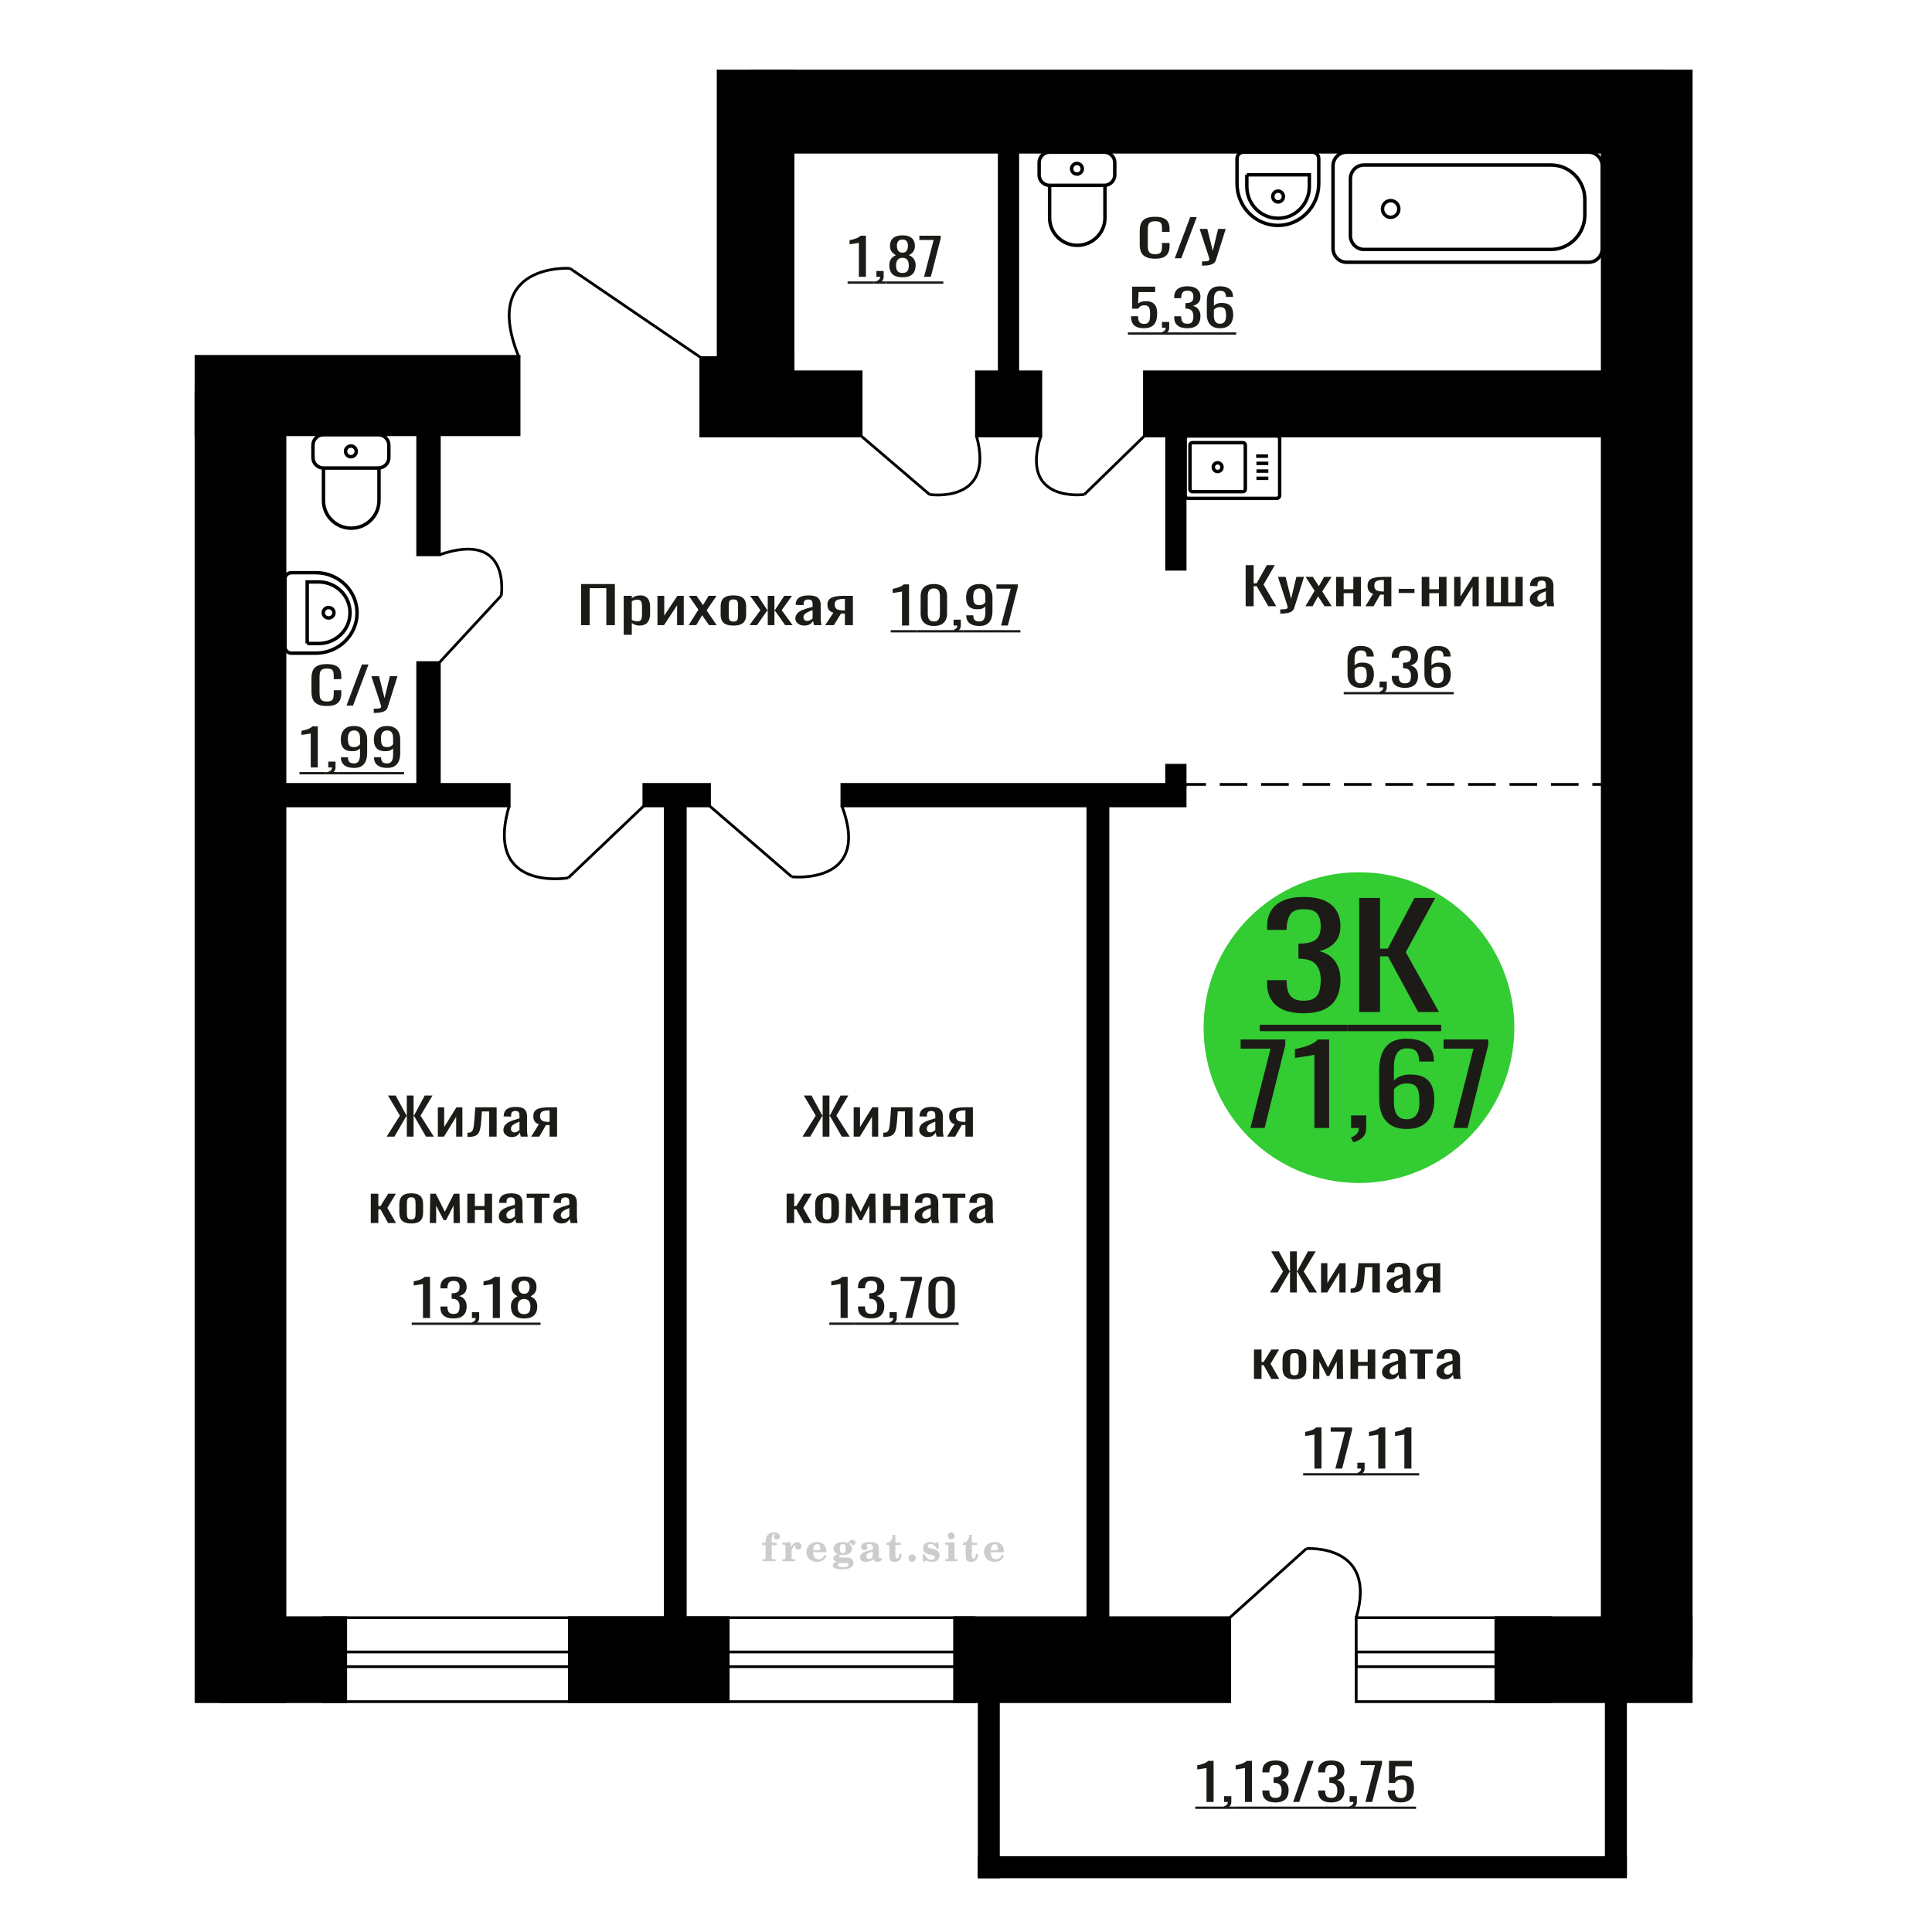 <?xml version="1.0" encoding="UTF-8"?>
<!DOCTYPE svg PUBLIC "-//W3C//DTD SVG 1.1//EN" "http://www.w3.org/Graphics/SVG/1.1/DTD/svg11.dtd">
<!-- Creator: CorelDRAW 2019 -->
<svg xmlns="http://www.w3.org/2000/svg" xml:space="preserve" width="140mm" height="140mm" version="1.1" style="shape-rendering:geometricPrecision; text-rendering:geometricPrecision; image-rendering:optimizeQuality; fill-rule:evenodd; clip-rule:evenodd"
viewBox="0 0 14000 14000"
 xmlns:xlink="http://www.w3.org/1999/xlink">
 <defs>
  <style type="text/css">
   <![CDATA[
    .str0 {stroke:black;stroke-width:25;stroke-miterlimit:22.926}
    .str2 {stroke:black;stroke-width:25.01;stroke-miterlimit:22.926}
    .str1 {stroke:black;stroke-width:20;stroke-miterlimit:22.926}
    .str3 {stroke:black;stroke-width:20;stroke-miterlimit:22.926;stroke-dasharray:200 100}
    .fil1 {fill:none}
    .fil5 {fill:black}
    .fil4 {fill:#1C1B17}
    .fil3 {fill:#33CC33}
    .fil0 {fill:#1C1B17;fill-rule:nonzero}
    .fil2 {fill:#CCCCCC;fill-rule:nonzero}
   ]]>
  </style>
 </defs>
 <g id="Слой_x0020_1">
  <polygon class="fil0" points="4211.13,4530.12 4211.13,4232.18 4455.53,4232.18 4455.53,4530.12 4393.6,4530.12 4393.6,4261.97 4273.06,4261.97 4273.06,4530.12 "/>
  <path id="1" class="fil0" d="M4519.63 4600.01l0 -282.5 58.63 0 0 16.92c6.95,-5.39 15.35,-10.05 25.21,-13.97 9.86,-3.93 21.56,-5.89 35.07,-5.89 16.44,0 29.49,2.88 39.18,8.65 9.68,5.76 16.89,12.99 21.64,21.7 4.75,8.7 7.85,17.53 9.31,26.48 1.48,8.95 2.21,16.62 2.21,22.99l0 51.5c0,14.96 -2.21,29.12 -6.59,42.48 -4.38,13.37 -12.32,24.16 -23.83,32.37 -11.5,8.22 -27.67,12.32 -48.49,12.32 -11.32,0 -21.38,-1.9 -30.14,-5.7 -8.77,-3.8 -16.62,-8.15 -23.57,-13.06l0 85.71 -58.63 0zm100.82 -97.85c10.24,0 17.54,-2.51 21.93,-7.54 4.38,-5.02 7.12,-11.83 8.21,-20.41 1.1,-8.58 1.65,-18.02 1.65,-28.32l0 -51.5c0,-8.83 -0.73,-16.98 -2.19,-24.46 -1.46,-7.48 -4.57,-13.43 -9.32,-17.84 -4.74,-4.41 -12.23,-6.62 -22.47,-6.62 -7.67,0 -14.97,1.1 -21.91,3.31 -6.94,2.21 -12.98,4.78 -18.09,7.72l0 136.1c5.49,2.7 11.7,4.97 18.64,6.81 6.94,1.84 14.79,2.75 23.55,2.75z"/>
  <polygon id="2" class="fil0" points="4764.01,4530.12 4764.01,4317.51 4813.34,4317.51 4813.34,4460.6 4908.68,4317.51 4954.71,4317.51 4954.71,4530.12 4906.49,4530.12 4906.49,4385.93 4811.68,4530.12 "/>
  <polygon id="3" class="fil0" points="4989.78,4530.12 5061.01,4418.3 4991.41,4317.51 5047.31,4317.51 5093.89,4384.83 5134.99,4317.51 5192.52,4317.51 5120.18,4423.08 5193.61,4530.12 5137.72,4530.12 5087.86,4458.03 5045.12,4530.12 "/>
  <path id="4" class="fil0" d="M5314.72 4533.06c-23.39,0 -41.83,-3.19 -55.34,-9.56 -13.53,-6.38 -23.11,-15.45 -28.77,-27.22 -5.67,-11.77 -8.5,-25.63 -8.5,-41.57l0 -61.79c0,-15.94 2.83,-29.79 8.5,-41.57 5.66,-11.77 15.24,-20.84 28.77,-27.21 13.51,-6.38 31.95,-9.57 55.34,-9.57 23.37,0 41.73,3.19 55.06,9.57 13.35,6.37 22.84,15.44 28.5,27.21 5.66,11.78 8.49,25.63 8.49,41.57l0 61.79c0,15.94 -2.83,29.8 -8.49,41.57 -5.66,11.77 -15.15,20.84 -28.5,27.22 -13.33,6.37 -31.69,9.56 -55.06,9.56zm0 -29.06c11.32,0 19.26,-2.2 23.84,-6.62 4.55,-4.41 7.29,-10.23 8.22,-17.47 0.91,-7.23 1.37,-14.77 1.37,-22.62l0 -66.58c0,-8.09 -0.46,-15.69 -1.37,-22.8 -0.93,-7.11 -3.67,-12.94 -8.22,-17.47 -4.58,-4.54 -12.52,-6.81 -23.84,-6.81 -11.32,0 -19.37,2.27 -24.12,6.81 -4.74,4.53 -7.58,10.36 -8.49,17.47 -0.91,7.11 -1.37,14.71 -1.37,22.8l0 66.58c0,7.85 0.46,15.39 1.37,22.62 0.91,7.24 3.75,13.06 8.49,17.47 4.75,4.42 12.8,6.62 24.12,6.62z"/>
  <polygon id="5" class="fil0" points="5430.89,4530.12 5510.35,4421.61 5435.82,4317.51 5491.71,4317.51 5559.1,4419.77 5563.5,4419.77 5563.5,4317.51 5611.72,4317.51 5611.72,4419.77 5616.1,4419.77 5682.94,4317.51 5738.83,4317.51 5664.32,4421.61 5743.76,4530.12 5689.52,4530.12 5616.1,4425.66 5611.72,4425.66 5611.72,4530.12 5563.5,4530.12 5563.5,4425.66 5558.57,4425.66 5485.14,4530.12 "/>
  <path id="6" class="fil0" d="M5827.07 4533.06c-12.43,0 -23.39,-2.39 -32.88,-7.17 -9.5,-4.78 -17,-10.91 -22.46,-18.39 -5.49,-7.48 -8.23,-15.39 -8.23,-23.73 0,-13.24 3.29,-24.4 9.86,-33.47 6.57,-9.07 15.62,-16.74 27.13,-22.99 11.5,-6.25 24.83,-11.71 40,-16.37 15.16,-4.66 31.13,-9.19 47.94,-13.61l0 -15.08c0,-8.58 -0.73,-15.69 -2.19,-21.33 -1.46,-5.64 -4.47,-9.87 -9.04,-12.69 -4.56,-2.82 -11.42,-4.23 -20.55,-4.23 -8.03,0 -14.52,1.22 -19.45,3.68 -4.93,2.45 -8.49,5.94 -10.68,10.48 -2.19,4.54 -3.3,9.87 -3.3,16l0 10.67 -58.08 -1.47c0.73,-23.55 8.78,-40.89 24.12,-52.05 15.34,-11.16 39.09,-16.74 71.22,-16.74 31.42,0 53.7,5.76 66.86,17.29 13.15,11.52 19.72,28.2 19.72,50.02l0 97.11c0,6.62 0.28,13 0.82,19.13 0.55,6.13 1.28,11.83 2.19,17.1 0.92,5.28 1.74,10.24 2.47,14.9l-53.7 0c-1.09,-3.92 -2.46,-8.89 -4.11,-14.9 -1.64,-6.01 -2.83,-11.46 -3.56,-16.37 -3.65,8.34 -10.68,16.13 -21.1,23.36 -10.41,7.24 -24.74,10.85 -43,10.85zm23.01 -33.84c5.84,0 11.32,-1.1 16.43,-3.31 5.11,-2.21 9.69,-4.72 13.71,-7.54 4.01,-2.82 6.75,-5.09 8.21,-6.8l0 -60.33c-9.13,3.44 -17.71,6.87 -25.74,10.3 -8.05,3.43 -15.08,7.05 -21.11,10.85 -6.02,3.8 -10.77,8.09 -14.24,12.88 -3.48,4.78 -5.2,10.23 -5.2,16.37 0,8.58 2.37,15.32 7.12,20.23 4.75,4.9 11.69,7.35 20.82,7.35z"/>
  <path id="7" class="fil0" d="M5979.4 4530.12l59.72 -90.12c-10.22,-2.7 -18.53,-6.74 -24.92,-12.14 -6.4,-5.39 -11.05,-12.01 -13.97,-19.86 -2.94,-7.85 -4.4,-16.67 -4.4,-26.48 0,-11.28 2.19,-20.97 6.59,-29.06 4.38,-8.09 11.32,-14.72 20.81,-19.86 9.5,-5.15 22.11,-8.96 37.81,-11.41 15.71,-2.45 35.08,-3.68 58.08,-3.68l61.37 0 0 212.61 -58.08 0 0 -83.87c-5.84,0 -10.77,-0.06 -14.79,-0.18 -4.02,-0.12 -8.4,-0.31 -13.15,-0.55l-52.05 84.6 -63.02 0zm136.44 -106.67c0.73,0 1.92,0 3.56,0 1.64,0 2.65,0 3.01,0l0 -83.5c-0.36,0 -1.37,0 -3.01,0 -1.64,0 -2.65,0 -3.01,0 -17.17,0 -30.77,1.41 -40.83,4.23 -10.04,2.82 -17.07,7.24 -21.09,13.24 -4.02,6.01 -6.04,14.04 -6.04,24.1 0,13.97 4.67,24.4 13.98,31.26 9.32,6.87 27.12,10.42 53.43,10.67z"/>
  <path class="fil1 str0" d="M8608.76 3159.12l643.19 0c11.53,0 20.98,9.49 20.98,21.1l0 409.91c0,11.6 -9.45,21.1 -20.98,21.1l-643.19 0c-11.54,0 -20.98,-9.5 -20.98,-21.1l0 -409.91c0,-11.61 9.44,-21.1 20.98,-21.1zm30.58 48.69l368.31 0c9.06,0 16.46,7.44 16.46,16.55l0 321.62c0,9.11 -7.4,16.56 -16.46,16.56l-368.31 0c-9.05,0 -16.46,-7.45 -16.46,-16.56l0 -321.62c0,-9.11 7.41,-16.55 16.46,-16.55zm184.16 145.55c17.47,0 31.64,14.24 31.64,31.81 0,17.57 -14.17,31.82 -31.64,31.82 -17.48,0 -31.64,-14.25 -31.64,-31.82 0,-17.57 14.16,-31.81 31.64,-31.81zm278.83 -48.17l86.25 0m-83.85 52.35l86.25 0m-86.25 56.09l86.25 0m-86.25 52.35l86.25 0"/>
  <path class="fil2" d="M5523.03 11196.8l0 -17.78 25.02 0 0 -5.65c0,-21.97 5.22,-38.99 15.71,-51.17 10.49,-12.19 25.21,-18.26 44.12,-18.26 13.27,0 23.76,2.73 31.52,8.14 7.76,5.41 11.66,12.7 11.66,21.87 0,6.82 -2.07,12.19 -6.21,16.09 -4.14,3.9 -9.87,5.83 -17.26,5.83 -6.07,0 -11.01,-1.78 -14.82,-5.36 -3.81,-3.57 -5.73,-8.18 -5.73,-13.78 0,-5.88 2.63,-11.1 7.95,-15.71 1.08,-1.08 1.64,-1.79 1.64,-2.07 0,-0.99 -0.47,-1.74 -1.36,-2.16 -0.94,-0.47 -2.45,-0.71 -4.57,-0.71 -7,0 -11.85,3.58 -14.53,10.68 -2.73,7.1 -4.09,21.54 -4.09,43.32l0 8.94 35.51 0 0 17.78 -35.51 0 0 91.43c0,4.14 0.84,6.97 2.59,8.47 1.74,1.51 5.08,2.26 10.01,2.26l15.06 0 0 14.11 -93.7 0 0 -14.11 12.37 -0.28c3.76,-0.19 6.3,-0.99 7.67,-2.5 1.31,-1.45 1.97,-4.09 1.97,-7.95l0 -91.43 -25.02 0z"/>
  <path id="1" class="fil2" d="M5668.95 11313.07l0 -14.11 13.22 -0.28c3.86,-0.29 6.44,-1.13 7.71,-2.54 1.27,-1.41 1.93,-4.05 1.93,-7.91l0 -84.47c0,-4.52 -0.99,-7.53 -3.01,-8.99 -2.02,-1.46 -6.21,-2.21 -12.56,-2.21 -0.84,0 -2.21,0.05 -4.09,0.14 -1.88,0.1 -3.29,0.14 -4.33,0.14l0 -13.82 62.89 -3.11 0 38.85c5.55,-12.74 12.14,-22.39 19.9,-28.88 7.71,-6.44 16.41,-9.69 26.15,-9.69 9.03,0 16.37,2.54 22.01,7.58 5.65,5.08 8.47,11.52 8.47,19.42 0,7.72 -2.07,13.88 -6.26,18.53 -4.18,4.66 -9.69,6.97 -16.51,6.97 -6.35,0 -11.52,-2.03 -15.52,-6.12 -4,-4.09 -6.02,-9.41 -6.02,-15.94 0,-2.59 0.42,-4.94 1.27,-7.15 0.8,-2.21 2.12,-4.33 3.86,-6.35 -10.49,3.38 -18.44,10.67 -23.94,21.77 -5.51,11.11 -8.28,25.59 -8.28,43.42l0 29.91c0,3.86 0.66,6.5 1.97,7.95 1.37,1.51 3.91,2.31 7.67,2.5l18.02 0.28 0 14.11 -94.55 0z"/>
  <path id="2" class="fil2" d="M5975.32 11266.5l12.42 5.93c-4.42,14.77 -12.14,26.01 -23.19,33.68 -11.1,7.67 -25.17,11.48 -42.24,11.48 -23.43,0 -42.29,-6.59 -56.68,-19.71 -14.35,-13.13 -21.54,-30.34 -21.54,-51.65 0,-21.26 7.15,-38.57 21.4,-51.83 14.3,-13.27 32.97,-19.9 56.02,-19.9 21.02,0 37.35,6.07 49.01,18.25 11.67,12.14 17.5,29.21 17.5,51.13l0 3.71 -94.83 0 0 1.93c0,16.33 3.3,28.65 9.83,36.97 6.59,8.33 16.37,12.47 29.31,12.47 9.45,0 17.78,-2.73 24.93,-8.19 7.19,-5.45 13.21,-13.54 18.06,-24.27zm-82.13 -33.58l43.37 0c2.96,0 5.03,-0.66 6.21,-1.93 1.18,-1.27 1.79,-3.62 1.79,-7.05 0,-12.14 -1.84,-20.98 -5.46,-26.49 -3.62,-5.5 -9.31,-8.27 -17.12,-8.27 -8.98,0 -15.85,3.62 -20.6,10.81 -4.71,7.25 -7.43,18.21 -8.19,32.93z"/>
  <path id="3" class="fil2" d="M6066.77 11318.2c-9.12,-2.31 -15.99,-5.69 -20.65,-10.26 -4.65,-4.56 -6.96,-10.16 -6.96,-16.88 0,-7.43 3.06,-13.55 9.22,-18.39 6.16,-4.8 15.05,-8.09 26.62,-9.84 -11.38,-3.05 -20.03,-8.04 -26.01,-15.05 -5.97,-6.96 -8.98,-15.47 -8.98,-25.49 0,-14.3 6.07,-25.97 18.2,-34.9 12.14,-8.99 27.99,-13.45 47.56,-13.45 6.91,0 13.4,0.7 19.56,2.07 6.17,1.36 12.14,3.43 17.92,6.16l4.85 -7.01c3.76,-5.36 8.28,-9.46 13.5,-12.37 5.22,-2.92 10.68,-4.38 16.37,-4.38 6.25,0 11.33,1.79 15.28,5.37 3.96,3.62 5.93,8.23 5.93,13.82 0,5.51 -1.5,10.02 -4.56,13.46 -3.01,3.43 -6.96,5.17 -11.81,5.17 -3.34,0 -6.16,-0.7 -8.56,-2.12 -2.4,-1.45 -4.33,-3.62 -5.78,-6.53 -0.57,-1.13 -0.9,-2.5 -1.09,-4.14 -0.28,-2.31 -1.27,-3.48 -2.91,-3.58 -1.65,0 -3.48,0.8 -5.51,2.4 -2.02,1.6 -3.66,3.62 -4.93,6.07 6.96,4.8 12.04,9.92 15.24,15.43 3.19,5.55 4.79,11.9 4.79,19.05 0,14.34 -5.83,25.58 -17.45,33.72 -11.62,8.14 -27.75,12.23 -48.4,12.23 -1.74,0 -4.18,-0.09 -7.34,-0.28 -3.1,-0.19 -5.36,-0.28 -6.72,-0.28 -4.33,0 -7.72,0.8 -10.11,2.44 -2.45,1.6 -3.67,3.81 -3.67,6.64 0,3.24 1.08,5.5 3.24,6.77 2.17,1.27 5.93,1.93 11.34,1.93l20.46 0c10.72,0 20.08,0.33 28.03,1.03 8,0.71 13.45,1.6 16.51,2.68 7.72,2.78 13.74,7.34 18.06,13.78 4.33,6.45 6.5,13.88 6.5,22.3 0,14.86 -7.06,26.29 -21.17,34.29 -14.11,8 -34.34,11.99 -60.73,11.99 -22.43,0 -39.32,-2.44 -50.65,-7.29 -11.34,-4.89 -17.03,-12.13 -17.03,-21.77 0,-6.35 2.77,-11.62 8.28,-15.9 5.5,-4.28 13.36,-7.25 23.56,-8.89zm13.88 7.85c-3.58,1.46 -6.12,3.15 -7.62,5.04 -1.51,1.88 -2.26,4.32 -2.26,7.38 0,6.16 2.68,10.72 8,13.64 5.31,2.96 13.59,4.42 24.83,4.42 15.24,0 26.53,-1.41 33.82,-4.18 7.29,-2.83 10.96,-7.15 10.96,-13.08 0,-4.66 -1.97,-8.04 -5.93,-10.11 -3.95,-2.07 -10.72,-3.11 -20.32,-3.11l-41.48 0zm4.8 -104.51c0,11.61 1.74,20.08 5.22,25.4 3.53,5.31 8.98,7.99 16.46,7.99 7.53,0 13.08,-2.68 16.7,-8.09 3.57,-5.36 5.36,-13.78 5.36,-25.3 0,-11.29 -1.79,-19.66 -5.36,-25.07 -3.62,-5.41 -9.17,-8.14 -16.7,-8.14 -7.48,0 -12.93,2.73 -16.46,8.14 -3.48,5.41 -5.22,13.78 -5.22,25.07z"/>
  <path id="4" class="fil2" d="M6324.93 11244.77c-16.7,2.68 -28.6,6.63 -35.66,11.86 -7.1,5.22 -10.63,12.55 -10.63,22.06 0,5.78 1.6,10.34 4.75,13.78 3.15,3.38 7.43,5.08 12.75,5.08 8.7,0 15.71,-3.25 20.93,-9.74 5.22,-6.49 7.86,-15.38 7.86,-26.67l0 -16.37zm43.74 35.75c0,4.52 0.8,7.71 2.4,9.64 1.6,1.93 4.23,2.87 7.81,2.87 1.64,0 3.52,-0.47 5.64,-1.46 2.12,-0.94 3.43,-1.41 4,-1.41 1.08,0 1.97,0.33 2.63,1.08 0.61,0.76 0.94,1.79 0.94,3.2 0,5.88 -3.34,11.25 -10.06,16.14 -6.73,4.84 -14.77,7.29 -24.13,7.29 -7.01,0 -12.98,-1.84 -17.92,-5.55 -4.99,-3.72 -7.9,-8.52 -8.85,-14.35 -7.71,6.3 -16.46,11.2 -26.24,14.68 -9.79,3.48 -19.85,5.22 -30.25,5.22 -13.5,0 -23.99,-2.92 -31.42,-8.8 -7.43,-5.88 -11.14,-14.16 -11.14,-24.83 0,-14.21 7.47,-25.64 22.38,-34.2 14.92,-8.61 38.53,-15.05 70.75,-19.38l0 -15.33c0,-9.93 -1.98,-16.94 -5.93,-21.07 -3.95,-4.14 -10.53,-6.21 -19.71,-6.21 -5.97,0 -11,0.98 -15.05,2.96 -4.09,1.98 -6.16,4.28 -6.16,6.82 0,0.66 1.22,2.54 3.67,5.69 2.44,3.11 3.67,6.59 3.67,10.49 0,5.32 -2.07,9.6 -6.26,12.89 -4.18,3.24 -9.64,4.89 -16.32,4.89 -6.82,0 -12.47,-1.97 -16.98,-5.93 -4.47,-3.95 -6.73,-8.89 -6.73,-14.86 0,-11.76 5.65,-20.88 16.94,-27.37 11.33,-6.45 27.28,-9.69 47.97,-9.69 11.57,0 21.73,1.17 30.53,3.52 8.75,2.31 15.99,5.79 21.68,10.35 4.52,3.53 7.67,7.48 9.46,11.95 1.79,4.42 2.68,11.24 2.68,20.41l0 60.35z"/>
  <path id="5" class="fil2" d="M6532.33 11259.73c0,0.66 0.09,1.65 0.24,2.96 0.14,1.32 0.18,2.31 0.18,2.97 0,16.51 -4.37,29.39 -13.12,38.66 -8.8,9.22 -20.98,13.83 -36.55,13.83 -14.2,0 -24.32,-3.34 -30.29,-10.07 -5.97,-6.68 -8.94,-18.48 -8.94,-35.41l0 -77 -20.32 0 0 -15.15c13.97,-0.89 24.84,-6.35 32.55,-16.27 7.72,-9.93 11.95,-23.95 12.7,-41.96l19.38 0 0 56.73 38.1 0 0 16.65 -38.1 0 0 74.78c0,9.55 0.9,15.9 2.64,19.01 1.74,3.15 4.79,4.7 9.22,4.7 5.41,0 9.5,-2.87 12.32,-8.56 2.77,-5.69 4.33,-14.3 4.61,-25.87l15.38 0z"/>
  <path id="6" class="fil2" d="M6609.16 11263.96c7.15,0 13.35,2.59 18.58,7.81 5.22,5.18 7.85,11.38 7.85,18.63 0,7.29 -2.59,13.54 -7.81,18.77 -5.17,5.22 -11.38,7.85 -18.62,7.85 -7.2,0 -13.36,-2.63 -18.54,-7.85 -5.22,-5.23 -7.8,-11.48 -7.8,-18.77 0,-7.15 2.63,-13.36 7.85,-18.58 5.22,-5.22 11.38,-7.86 18.49,-7.86z"/>
  <path id="7" class="fil2" d="M6687.35 11263.4l12.18 0c5.79,12.79 13.12,22.58 22.01,29.35 8.94,6.77 18.87,10.16 29.87,10.16 7.2,0 12.89,-1.6 17.08,-4.75 4.23,-3.2 6.35,-7.43 6.35,-12.79 0,-4.8 -1.84,-8.47 -5.55,-11.06 -3.72,-2.59 -11.62,-5.13 -23.76,-7.62 -20.84,-4 -35.51,-9.64 -44.02,-16.84 -8.52,-7.19 -12.75,-17.26 -12.75,-30.19 0,-14.35 4.75,-25.45 14.25,-33.31 9.5,-7.9 23,-11.85 40.45,-11.85 6.49,0 12.7,0.8 18.49,2.45 5.83,1.64 11.15,3.99 15.94,7.1l11.06 -7.57 11.61 0 1.37 45.15 -13.27 0c-4.93,-10.58 -11.33,-18.91 -19.14,-24.88 -7.81,-5.98 -16.18,-8.99 -25.16,-8.99 -6.82,0 -12.37,1.51 -16.65,4.57 -4.33,3.05 -6.5,6.86 -6.5,11.47 0,8.75 11.15,15.1 33.4,19.05 2.68,0.47 4.75,0.85 6.21,1.13 15.71,2.92 27.56,8.23 35.46,15.95 7.91,7.71 11.86,17.73 11.86,30.01 0,14.81 -4.99,26.53 -14.96,35.18 -9.97,8.7 -23.57,13.03 -40.83,13.03 -7.71,0 -15.05,-0.89 -21.92,-2.73 -6.91,-1.83 -13.12,-4.47 -18.76,-7.95l-12.14 8.42 -11.34 0 -0.84 -52.49z"/>
  <path id="8" class="fil2" d="M6868.59 11129.63c0,-7.01 2.4,-12.94 7.25,-17.78 4.84,-4.89 10.67,-7.34 17.59,-7.34 6.63,0 12.37,2.45 17.26,7.38 4.85,4.94 7.29,10.82 7.29,17.74 0,6.91 -2.4,12.84 -7.24,17.87 -4.85,5.03 -10.59,7.53 -17.31,7.53 -6.92,0 -12.75,-2.45 -17.59,-7.39 -4.85,-4.94 -7.25,-10.91 -7.25,-18.01zm48.26 158.56c0,3.95 0.66,6.68 1.93,8.09 1.32,1.41 3.91,2.21 7.76,2.4l11.2 0.28 0 14.11 -87.21 0 0 -14.11 12.28 -0.28c3.81,-0.19 6.39,-0.99 7.71,-2.5 1.37,-1.45 2.02,-4.14 2.02,-7.99l0 -84.48c0,-4.47 -0.98,-7.48 -3.01,-8.94 -2.02,-1.46 -6.16,-2.21 -12.41,-2.21 -0.85,0 -2.17,0.05 -4.1,0.14 -1.88,0.1 -3.34,0.14 -4.46,0.14l0 -13.82 68.29 -3.11 0 112.28z"/>
  <path id="9" class="fil2" d="M7086.48 11259.73c0,0.66 0.09,1.65 0.24,2.96 0.14,1.32 0.18,2.31 0.18,2.97 0,16.51 -4.37,29.39 -13.12,38.66 -8.8,9.22 -20.98,13.83 -36.55,13.83 -14.2,0 -24.32,-3.34 -30.29,-10.07 -5.97,-6.68 -8.94,-18.48 -8.94,-35.41l0 -77 -20.32 0 0 -15.15c13.97,-0.89 24.84,-6.35 32.55,-16.27 7.72,-9.93 11.95,-23.95 12.7,-41.96l19.38 0 0 56.73 38.1 0 0 16.65 -38.1 0 0 74.78c0,9.55 0.9,15.9 2.64,19.01 1.74,3.15 4.79,4.7 9.22,4.7 5.41,0 9.5,-2.87 12.32,-8.56 2.77,-5.69 4.33,-14.3 4.61,-25.87l15.38 0z"/>
  <path id="10" class="fil2" d="M7261.99 11266.5l12.42 5.93c-4.42,14.77 -12.14,26.01 -23.19,33.68 -11.1,7.67 -25.17,11.48 -42.24,11.48 -23.43,0 -42.29,-6.59 -56.68,-19.71 -14.35,-13.13 -21.54,-30.34 -21.54,-51.65 0,-21.26 7.15,-38.57 21.4,-51.83 14.3,-13.27 32.97,-19.9 56.02,-19.9 21.02,0 37.35,6.07 49.01,18.25 11.67,12.14 17.5,29.21 17.5,51.13l0 3.71 -94.83 0 0 1.93c0,16.33 3.3,28.65 9.83,36.97 6.59,8.33 16.37,12.47 29.31,12.47 9.45,0 17.78,-2.73 24.93,-8.19 7.19,-5.45 13.21,-13.54 18.06,-24.27zm-82.13 -33.58l43.37 0c2.96,0 5.03,-0.66 6.21,-1.93 1.18,-1.27 1.79,-3.62 1.79,-7.05 0,-12.14 -1.84,-20.98 -5.46,-26.49 -3.62,-5.5 -9.31,-8.27 -17.12,-8.27 -8.98,0 -15.85,3.62 -20.6,10.81 -4.71,7.25 -7.43,18.21 -8.19,32.93z"/>
  <circle class="fil3" cx="9847.51" cy="7446.55" r="1125.92"/>
  <polygon class="fil0" points="9061,8173.84 9206.86,7598.86 8990.07,7598.86 8990.07,7532.34 9313.77,7532.34 9313.77,7573.52 9163.91,8173.84 "/>
  <path id="1" class="fil0" d="M9524.56 8173.84l0 -530.63c-0.67,0.53 -8.16,2.12 -22.48,4.76 -14.32,2.64 -30.47,5.28 -48.45,7.92 -17.99,2.64 -33.97,5.01 -47.96,7.12 -13.98,2.11 -21.31,3.17 -21.98,3.17l0 -64.15c11.33,-2.11 24.48,-5.02 39.46,-8.71 14.99,-3.7 30.32,-8.19 45.96,-13.46 15.65,-5.28 30.64,-11.88 44.96,-19.8 14.31,-7.92 26.47,-17.16 36.46,-27.72l80.93 0 0 641.5 -106.9 0z"/>
  <path id="2" class="fil0" d="M9806.28 8277.59l-16.98 -36.43c17.98,-4.75 32.13,-13.07 42.46,-24.95 10.32,-11.88 15.48,-26 15.48,-42.37l-56.94 0 0 -91.08 109.9 0 0 89.5c0,27.98 -7.66,50.29 -22.99,66.92 -15.31,16.63 -38.95,29.43 -70.93,38.41z"/>
  <path id="3" class="fil0" d="M10192.92 8180.97c-46.63,0 -84.6,-9.37 -113.9,-28.12 -29.3,-18.74 -50.78,-44.08 -64.43,-76.03 -13.65,-31.94 -20.49,-67.45 -20.49,-106.52l0 -216.21c0,-41.71 6,-79.73 17.99,-114.04 11.98,-34.32 32.47,-61.78 61.44,-82.37 28.97,-20.59 68.77,-30.89 119.39,-30.89 41.95,0 77.43,6.07 106.39,18.22 28.97,12.14 51.29,29.83 66.94,53.06 15.66,23.23 23.81,51.48 24.48,84.74 0,1.06 0.16,2.51 0.5,4.36 0.33,1.85 0.49,3.56 0.49,5.15l-107.89 0c0,-31.16 -6.33,-54.91 -18.98,-71.28 -12.66,-16.37 -36.64,-24.55 -71.93,-24.55 -19.31,0 -35.97,4.88 -49.96,14.65 -13.99,9.77 -24.47,24.68 -31.47,44.75 -6.99,20.06 -10.48,45.93 -10.48,77.61l0 97.41c10.65,-13.2 25.81,-23.89 45.45,-32.07 19.65,-8.19 43.8,-12.28 72.43,-12.28 44.63,0 79.59,7.66 104.9,22.97 25.31,15.31 43.3,36.83 53.96,64.55 10.64,27.71 15.98,60.32 15.98,97.81 0,38.54 -6.66,73.65 -19.98,105.33 -13.32,31.68 -34.64,56.89 -63.95,75.63 -29.3,18.75 -68.27,28.12 -116.88,28.12zm0 -70.49c23.98,0 42.62,-5.41 55.94,-16.23 13.32,-10.83 22.81,-25.22 28.47,-43.17 5.67,-17.95 8.49,-37.48 8.49,-58.6 0,-25.35 -1.48,-48.84 -4.49,-70.49 -3,-21.65 -10.82,-38.94 -23.47,-51.87 -12.65,-12.94 -34.3,-19.41 -64.94,-19.41 -14.66,0 -27.98,2.11 -39.96,6.34 -11.99,4.22 -22.32,9.63 -30.97,16.23 -8.67,6.6 -15.66,13.6 -20.98,20.99l0 95.83c0,21.65 2.82,41.71 8.49,60.19 5.66,18.48 15.15,33.13 28.47,43.96 13.32,10.82 31.64,16.23 54.95,16.23z"/>
  <polygon id="4" class="fil0" points="10531.59,8173.84 10677.46,7598.86 10460.66,7598.86 10460.66,7532.34 10784.36,7532.34 10784.36,7573.52 10634.5,8173.84 "/>
  <path class="fil0" d="M9446.37 7342.38c-58.71,0 -107.65,-8.5 -146.79,-25.5 -39.15,-17 -68.51,-41.49 -88.08,-73.45 -19.57,-31.97 -29.35,-69.71 -29.35,-113.24l0 -27.54 141.45 0c0,2.72 0,5.61 0,8.67 0,3.06 0,6.29 0,9.69 0.89,24.49 4.67,46.59 11.34,66.31 6.67,19.72 18.68,35.37 36.03,46.93 17.36,11.56 42.49,17.34 75.4,17.34 34.69,0 60.95,-6.29 78.74,-18.87 17.79,-12.58 29.8,-30.44 36.03,-53.56 6.22,-23.12 9.34,-49.65 9.34,-79.57 0,-43.53 -10.46,-79.06 -31.36,-106.6 -20.9,-27.55 -57.61,-42.68 -110.1,-45.4 -2.66,-0.68 -6,-1.02 -10,-1.02 -4.01,0 -7.34,0 -10.01,0l0 -109.15c2.67,0 5.78,0 9.34,0 3.56,0 6.67,0 9.34,0 50.7,-1.36 87.19,-11.56 109.43,-30.61 22.24,-19.04 33.36,-50.66 33.36,-94.87 0,-37.4 -8.23,-67.33 -24.69,-89.77 -16.45,-22.44 -49.15,-33.66 -98.08,-33.66 -48.93,0 -81.41,12.41 -97.42,37.23 -16.02,24.82 -24.91,56.62 -26.69,95.38 0,2.72 0,5.61 0,8.67 0,3.06 0,5.95 0,8.67l-141.45 0 0 -27.54c0,-44.2 9.78,-81.95 29.35,-113.23 19.57,-31.29 49.15,-55.43 88.75,-72.43 39.58,-17.01 88.74,-25.51 147.46,-25.51 59.61,0 108.98,8.5 148.13,25.51 39.14,17 68.5,41.31 88.07,72.94 19.58,31.62 29.37,69.54 29.37,113.74 0,49.65 -14.01,89.43 -42.05,119.36 -28.02,29.92 -65.6,50.32 -112.76,61.2 32.92,7.48 60.72,20.41 83.41,38.77 22.68,18.36 40.25,41.65 52.72,69.88 12.45,28.22 18.68,61.04 18.68,98.44 0,48.97 -8.9,91.64 -26.7,128.03 -17.79,36.38 -46.26,64.6 -85.4,84.67 -39.15,20.06 -90.75,30.09 -154.81,30.09z"/>
  <polygon id="1" class="fil0" points="9849.39,7333.2 9849.39,6506.89 10000.18,6506.89 10000.18,6874.14 10056.24,6874.14 10249.74,6506.89 10400.54,6506.89 10187.02,6899.64 10427.22,7333.2 10276.43,7333.2 10057.57,6930.25 10000.18,6930.25 10000.18,7333.2 "/>
  <polygon id="2" class="fil4" points="9128.76,7425.94 9765.32,7425.94 9765.32,7472.31 9128.76,7472.31 "/>
  <polygon id="3" class="fil4" points="9765.32,7425.94 10443.25,7425.94 10443.25,7472.31 9765.32,7472.31 "/>
  <polygon class="fil0" points="9026.49,4392.94 9026.49,4095.01 9084.35,4095.01 9084.35,4227.42 9105.84,4227.42 9180.09,4095.01 9237.94,4095.01 9156.02,4236.62 9248.18,4392.94 9190.33,4392.94 9106.36,4247.65 9084.35,4247.65 9084.35,4392.94 "/>
  <path id="1" class="fil0" d="M9277.36 4446.27l0 -30.16c13.32,0 23.9,-0.43 31.75,-1.28 7.85,-0.86 13.47,-2.46 16.88,-4.79 3.43,-2.33 5.13,-5.57 5.13,-9.74 0,-2.21 -1.2,-7.11 -3.58,-14.72 -2.4,-7.6 -4.96,-15.69 -7.68,-24.27l-59.4 -180.97 55.3 0 39.94 158.9 38.39 -158.9 55.3 0 -70.66 224.37c-3.07,10.3 -8.69,18.45 -16.89,24.46 -8.19,6.01 -18.68,10.36 -31.49,13.06 -12.79,2.7 -28.24,4.04 -46.34,4.04l-6.65 0z"/>
  <polygon id="2" class="fil0" points="9459.64,4392.94 9526.2,4281.12 9461.17,4180.34 9513.39,4180.34 9556.92,4247.65 9595.31,4180.34 9649.07,4180.34 9581.49,4285.9 9650.1,4392.94 9597.87,4392.94 9551.28,4320.85 9511.35,4392.94 "/>
  <polygon id="3" class="fil0" points="9681.83,4392.94 9681.83,4180.34 9736.62,4180.34 9736.62,4269.72 9806.76,4269.72 9806.76,4180.34 9861.55,4180.34 9861.55,4392.94 9806.76,4392.94 9806.76,4298.41 9736.62,4298.41 9736.62,4392.94 "/>
  <path id="4" class="fil0" d="M9894.32 4392.94l55.8 -90.12c-9.56,-2.69 -17.32,-6.74 -23.3,-12.13 -5.97,-5.4 -10.32,-12.02 -13.04,-19.87 -2.75,-7.84 -4.11,-16.67 -4.11,-26.48 0,-11.28 2.05,-20.97 6.15,-29.06 4.09,-8.09 10.58,-14.71 19.45,-19.86 8.88,-5.15 20.65,-8.95 35.33,-11.4 14.68,-2.45 32.76,-3.68 54.27,-3.68l57.35 0 0 212.6 -54.28 0 0 -83.86c-5.45,0 -10.06,-0.06 -13.82,-0.19 -3.76,-0.12 -7.85,-0.3 -12.29,-0.55l-48.63 84.6 -58.88 0zm127.49 -106.67c0.68,0 1.78,0 3.32,0 1.53,0 2.47,0 2.81,0l0 -83.49c-0.34,0 -1.28,0 -2.81,0 -1.54,0 -2.48,0 -2.82,0 -16.04,0 -28.76,1.41 -38.14,4.23 -9.39,2.82 -15.96,7.23 -19.71,13.24 -3.76,6.01 -5.64,14.04 -5.64,24.09 0,13.98 4.36,24.4 13.06,31.27 8.71,6.86 25.34,10.42 49.93,10.66z"/>
  <polygon id="5" class="fil0" points="10135.46,4296.94 10135.46,4267.15 10249.64,4267.15 10249.64,4296.94 "/>
  <polygon id="6" class="fil0" points="10302.37,4392.94 10302.37,4180.34 10357.16,4180.34 10357.16,4269.72 10427.3,4269.72 10427.3,4180.34 10482.08,4180.34 10482.08,4392.94 10427.3,4392.94 10427.3,4298.41 10357.16,4298.41 10357.16,4392.94 "/>
  <polygon id="7" class="fil0" points="10537.37,4392.94 10537.37,4180.34 10583.46,4180.34 10583.46,4323.42 10672.55,4180.34 10715.54,4180.34 10715.54,4392.94 10670.5,4392.94 10670.5,4248.75 10581.91,4392.94 "/>
  <polygon id="8" class="fil0" points="10771.35,4392.94 10771.35,4180.34 10824.09,4180.34 10824.09,4364.99 10876.31,4364.99 10876.31,4180.34 10929.04,4180.34 10929.04,4364.99 10981.27,4364.99 10981.27,4180.34 11033.99,4180.34 11033.99,4392.94 "/>
  <path id="9" class="fil0" d="M11144.6 4395.88c-11.61,0 -21.85,-2.39 -30.72,-7.17 -8.88,-4.78 -15.88,-10.91 -20.99,-18.39 -5.12,-7.48 -7.69,-15.39 -7.69,-23.73 0,-13.24 3.08,-24.39 9.22,-33.47 6.14,-9.07 14.59,-16.73 25.35,-22.99 10.74,-6.25 23.2,-11.7 37.37,-16.36 14.16,-4.66 29.09,-9.2 44.79,-13.61l0 -15.08c0,-8.59 -0.68,-15.7 -2.04,-21.34 -1.37,-5.64 -4.18,-9.87 -8.45,-12.69 -4.26,-2.82 -10.66,-4.23 -19.2,-4.23 -7.51,0 -13.57,1.23 -18.17,3.68 -4.61,2.45 -7.94,5.95 -9.99,10.48 -2.04,4.54 -3.07,9.87 -3.07,16l0 10.67 -54.27 -1.47c0.68,-23.54 8.19,-40.89 22.53,-52.05 14.33,-11.15 36.51,-16.73 66.55,-16.73 29.36,0 50.18,5.76 62.47,17.29 12.28,11.52 18.43,28.19 18.43,50.02l0 97.1c0,6.62 0.25,13 0.77,19.13 0.51,6.13 1.19,11.83 2.04,17.1 0.85,5.28 1.63,10.24 2.31,14.9l-50.18 0c-1.03,-3.92 -2.31,-8.89 -3.84,-14.9 -1.53,-6 -2.64,-11.46 -3.32,-16.36 -3.41,8.33 -9.98,16.12 -19.71,23.35 -9.73,7.24 -23.12,10.85 -40.19,10.85zm21.49 -33.84c5.47,0 10.59,-1.1 15.37,-3.31 4.77,-2.2 9.05,-4.72 12.79,-7.54 3.76,-2.82 6.32,-5.09 7.68,-6.8l0 -60.32c-8.53,3.43 -16.55,6.86 -24.06,10.29 -7.51,3.44 -14.08,7.05 -19.71,10.85 -5.63,3.81 -10.07,8.1 -13.31,12.88 -3.24,4.78 -4.86,10.24 -4.86,16.37 0,8.58 2.22,15.32 6.66,20.23 4.42,4.9 10.91,7.35 19.44,7.35z"/>
  <path class="fil1 str1" d="M4129.42 1944.56c0,0 -651.93,-43.71 -368.09,646.07"/>
  <line class="fil1 str1" x1="5078.31" y1="2591.36" x2="4129.42" y2= "1944.56" />
  <path class="fil1 str2" d="M9785.59 1707.45l0 -411.82c0,-54.95 43.98,-99.9 97.73,-99.9l1356.62 0c134.38,0 244.33,112.38 244.33,249.74l0 112.13c0,137.37 -109.95,249.74 -244.33,249.74l-1356.62 0c-53.75,0 -97.73,-44.95 -97.73,-99.89zm-125.97 93.02l0 -597.85c0,-54.95 43.98,-99.9 97.72,-99.9l1755.44 0c53.75,0 97.72,44.95 97.72,99.9l0 597.85c0,54.93 -43.97,99.89 -97.72,99.89l-1755.44 0c-53.74,0 -97.72,-44.96 -97.72,-99.89zm358.39 -286.2c0,-33.42 26.51,-60.52 59.21,-60.52 32.7,0 59.21,27.1 59.21,60.52 0,33.43 -26.51,60.53 -59.21,60.53 -32.7,0 -59.21,-27.1 -59.21,-60.53z"/>
  <path class="fil1 str0" d="M2064.94 4687.67l0 -492.36c0,-24.93 20.84,-45.32 46.32,-45.32l178.25 0c163.88,0 297.94,131.17 297.94,291.5l0 0.01c0,160.32 -134.06,291.49 -297.94,291.49l-178.25 0c-25.48,0 -46.32,-20.39 -46.32,-45.32zm161.2 -24.65l0 -445.89 83.96 0c124.42,0 226.22,99.59 226.22,221.32l0 3.26c0,121.72 -101.8,221.31 -226.22,221.31l-83.96 0zm116.33 -222.95c0,-20.94 17.35,-37.92 38.76,-37.92 21.41,0 38.77,16.98 38.77,37.92 0,20.95 -17.36,37.93 -38.77,37.93 -21.41,0 -38.76,-16.98 -38.76,-37.93z"/>
  <path class="fil0" d="M9524.73 10641.7l0 -246.45c-0.33,0.25 -3.91,0.98 -10.75,2.21 -6.84,1.23 -14.57,2.45 -23.16,3.68 -8.59,1.23 -16.23,2.33 -22.91,3.31 -6.69,0.98 -10.19,1.47 -10.52,1.47l0 -29.79c5.42,-0.98 11.71,-2.33 18.87,-4.05 7.16,-1.72 14.48,-3.8 21.96,-6.25 7.49,-2.45 14.64,-5.52 21.5,-9.2 6.84,-3.68 12.64,-7.97 17.42,-12.87l38.68 0 0 297.94 -51.09 0z"/>
  <path id="1" class="fil0" d="M9987.4 10641.7l0 -246.45c-0.32,0.25 -3.9,0.98 -10.74,2.21 -6.85,1.23 -14.57,2.45 -23.16,3.68 -8.6,1.23 -16.23,2.33 -22.91,3.31 -6.69,0.98 -10.19,1.47 -10.52,1.47l0 -29.79c5.41,-0.98 11.71,-2.33 18.86,-4.05 7.17,-1.72 14.49,-3.8 21.97,-6.25 7.49,-2.45 14.64,-5.52 21.49,-9.2 6.84,-3.68 12.65,-7.97 17.42,-12.87l38.69 0 0 297.94 -51.1 0z"/>
  <path id="2" class="fil0" d="M10176.49 10641.7l0 -246.45c-0.33,0.25 -3.91,0.98 -10.75,2.21 -6.84,1.23 -14.56,2.45 -23.16,3.68 -8.59,1.23 -16.22,2.33 -22.91,3.31 -6.69,0.98 -10.19,1.47 -10.51,1.47l0 -29.79c5.41,-0.98 11.7,-2.33 18.86,-4.05 7.16,-1.72 14.48,-3.8 21.96,-6.25 7.49,-2.45 14.64,-5.52 21.5,-9.2 6.84,-3.68 12.64,-7.97 17.42,-12.87l38.68 0 0 297.94 -51.09 0z"/>
  <polygon id="3" class="fil0" points="9676.57,10641.7 9746.28,10374.66 9642.66,10374.66 9642.66,10343.76 9797.37,10343.76 9797.37,10362.88 9725.74,10641.7 "/>
  <path id="4" class="fil0" d="M9843.69 10689.89l-8.13 -16.92c8.6,-2.21 15.37,-6.07 20.31,-11.59 4.93,-5.52 7.39,-12.08 7.39,-19.68l-27.22 0 0 -42.3 52.53 0 0 41.56c0,13 -3.67,23.36 -10.99,31.09 -7.32,7.72 -18.61,13.67 -33.89,17.84z"/>
  <polygon id="5" class="fil4" points="9443.08,10675.14 9632.16,10675.14 9632.16,10691.86 9443.08,10691.86 "/>
  <polygon id="6" class="fil4" points="9632.16,10675.14 9905.75,10675.14 9905.75,10691.86 9632.16,10691.86 "/>
  <polygon id="7" class="fil4" points="9905.75,10675.14 10283.92,10675.14 10283.92,10691.86 9905.75,10691.86 "/>
  <polygon class="fil0" points="9201.8,9365.82 9297.84,9213.54 9211.5,9067.88 9267.19,9067.88 9344.85,9211.7 9347.92,9211.7 9347.92,9067.88 9396.96,9067.88 9396.96,9211.7 9400.54,9211.7 9477.69,9067.88 9533.89,9067.88 9447.03,9213.54 9543.6,9365.82 9486.88,9365.82 9401.06,9216.85 9396.96,9216.85 9396.96,9365.82 9347.92,9365.82 9347.92,9216.85 9344.35,9216.85 9257.99,9365.82 "/>
  <polygon id="1" class="fil0" points="9572.71,9365.82 9572.71,9153.21 9618.7,9153.21 9618.7,9296.3 9707.59,9153.21 9750.51,9153.21 9750.51,9365.82 9705.55,9365.82 9705.55,9221.63 9617.16,9365.82 "/>
  <path id="2" class="fil0" d="M9787.29 9367.66l0 -29.8c10.22,0 18.31,-1.47 24.28,-4.41 5.96,-2.94 10.56,-7.91 13.79,-14.9 3.24,-6.98 5.7,-16.43 7.41,-28.32 1.71,-11.89 3.23,-26.79 4.59,-44.69l6.64 -92.33 154.81 0 0 212.61 -54.66 0 0 -182.81 -52.12 0 -4.59 62.53c-1.71,24.28 -4.18,44.38 -7.42,60.32 -3.24,15.94 -8.25,28.39 -15.07,37.34 -6.81,8.95 -15.92,15.26 -27.34,18.94 -11.4,3.68 -26.14,5.52 -44.18,5.52l-6.14 0z"/>
  <path id="3" class="fil0" d="M10107.13 9368.76c-11.58,0 -21.81,-2.39 -30.65,-7.17 -8.86,-4.78 -15.85,-10.91 -20.95,-18.39 -5.11,-7.48 -7.67,-15.39 -7.67,-23.73 0,-13.24 3.07,-24.4 9.2,-33.47 6.12,-9.07 14.56,-16.74 25.29,-22.99 10.73,-6.25 23.16,-11.71 37.3,-16.37 14.14,-4.66 29.03,-9.19 44.69,-13.61l0 -15.08c0,-8.58 -0.68,-15.69 -2.04,-21.33 -1.36,-5.64 -4.16,-9.87 -8.43,-12.69 -4.25,-2.82 -10.64,-4.23 -19.15,-4.23 -7.49,0 -13.55,1.22 -18.14,3.68 -4.6,2.45 -7.92,5.94 -9.96,10.48 -2.04,4.54 -3.07,9.87 -3.07,16l0 10.67 -54.16 -1.47c0.68,-23.55 8.18,-40.89 22.49,-52.05 14.31,-11.16 36.45,-16.74 66.41,-16.74 29.29,0 50.07,5.76 62.33,17.29 12.27,11.52 18.39,28.2 18.39,50.02l0 97.11c0,6.62 0.27,13 0.77,19.13 0.51,6.13 1.19,11.83 2.04,17.1 0.86,5.28 1.62,10.24 2.31,14.9l-50.08 0c-1.01,-3.92 -2.29,-8.89 -3.83,-14.9 -1.53,-6.01 -2.64,-11.46 -3.32,-16.37 -3.4,8.34 -9.96,16.13 -19.67,23.36 -9.71,7.24 -23.07,10.85 -40.1,10.85zm21.46 -33.84c5.45,0 10.56,-1.1 15.32,-3.31 4.77,-2.21 9.03,-4.72 12.78,-7.54 3.74,-2.82 6.29,-5.09 7.65,-6.8l0 -60.33c-8.51,3.44 -16.51,6.87 -24,10.3 -7.5,3.43 -14.05,7.05 -19.68,10.85 -5.61,3.8 -10.04,8.09 -13.28,12.88 -3.23,4.78 -4.85,10.23 -4.85,16.37 0,8.58 2.21,15.32 6.64,20.23 4.43,4.9 10.91,7.35 19.42,7.35z"/>
  <path id="4" class="fil0" d="M10249.17 9365.82l55.68 -90.12c-9.53,-2.7 -17.28,-6.74 -23.23,-12.14 -5.98,-5.39 -10.31,-12.01 -13.03,-19.86 -2.74,-7.85 -4.1,-16.67 -4.1,-26.48 0,-11.28 2.04,-20.97 6.14,-29.06 4.08,-8.09 10.55,-14.72 19.4,-19.86 8.86,-5.15 20.62,-8.96 35.25,-11.41 14.66,-2.45 32.72,-3.68 54.16,-3.68l57.23 0 0 212.61 -54.16 0 0 -83.87c-5.44,0 -10.04,-0.06 -13.79,-0.18 -3.75,-0.12 -7.84,-0.31 -12.27,-0.55l-48.53 84.6 -58.75 0zm127.22 -106.67c0.68,0 1.79,0 3.32,0 1.52,0 2.47,0 2.8,0l0 -83.5c-0.33,0 -1.28,0 -2.8,0 -1.53,0 -2.48,0 -2.81,0 -16.02,0 -28.7,1.41 -38.07,4.23 -9.36,2.82 -15.92,7.24 -19.67,13.24 -3.75,6.01 -5.63,14.04 -5.63,24.1 0,13.97 4.35,24.4 13.03,31.26 8.7,6.87 25.3,10.42 49.83,10.67z"/>
  <polygon id="5" class="fil0" points="9086.84,9991.86 9086.84,9779.25 9141.51,9779.25 9141.51,9869 9156.85,9869 9212.53,9779.25 9268.73,9779.25 9206.91,9882.25 9269.76,9991.86 9212.53,9991.86 9156.85,9892.55 9141.51,9892.55 9141.51,9991.86 "/>
  <path id="6" class="fil0" d="M9380.11 9994.8c-21.8,0 -39,-3.19 -51.6,-9.56 -12.61,-6.38 -21.54,-15.45 -26.82,-27.22 -5.29,-11.77 -7.93,-25.63 -7.93,-41.57l0 -61.79c0,-15.94 2.64,-29.79 7.93,-41.57 5.28,-11.77 14.21,-20.84 26.82,-27.21 12.6,-6.38 29.8,-9.57 51.6,-9.57 21.8,0 38.91,3.19 51.34,9.57 12.44,6.37 21.29,15.44 26.57,27.21 5.28,11.78 7.92,25.63 7.92,41.57l0 61.79c0,15.94 -2.64,29.8 -7.92,41.57 -5.28,11.77 -14.13,20.84 -26.57,27.22 -12.43,6.37 -29.54,9.56 -51.34,9.56zm0 -29.06c10.56,0 17.96,-2.2 22.23,-6.62 4.25,-4.41 6.8,-10.23 7.66,-17.47 0.85,-7.23 1.28,-14.77 1.28,-22.62l0 -66.58c0,-8.09 -0.43,-15.69 -1.28,-22.8 -0.86,-7.11 -3.41,-12.94 -7.66,-17.47 -4.27,-4.54 -11.67,-6.81 -22.23,-6.81 -10.55,0 -18.05,2.27 -22.48,6.81 -4.42,4.53 -7.07,10.36 -7.92,17.47 -0.85,7.11 -1.28,14.71 -1.28,22.8l0 66.58c0,7.85 0.43,15.39 1.28,22.62 0.85,7.24 3.5,13.06 7.92,17.47 4.43,4.42 11.93,6.62 22.48,6.62z"/>
  <polygon id="7" class="fil0" points="9514.48,9991.86 9517.55,9779.25 9557.9,9779.25 9623.31,9909.83 9689.22,9779.25 9729.58,9779.25 9732.64,9991.86 9686.66,9991.86 9686.66,9864.96 9631.99,9970.89 9615.13,9970.89 9560.46,9865.69 9560.46,9991.86 "/>
  <polygon id="8" class="fil0" points="9786.28,9991.86 9786.28,9779.25 9840.95,9779.25 9840.95,9868.64 9910.94,9868.64 9910.94,9779.25 9965.61,9779.25 9965.61,9991.86 9910.94,9991.86 9910.94,9897.33 9840.95,9897.33 9840.95,9991.86 "/>
  <path id="9" class="fil0" d="M10073.92 9994.8c-11.58,0 -21.81,-2.39 -30.65,-7.17 -8.87,-4.78 -15.85,-10.91 -20.95,-18.39 -5.11,-7.48 -7.67,-15.39 -7.67,-23.73 0,-13.24 3.07,-24.4 9.2,-33.47 6.12,-9.07 14.56,-16.74 25.29,-22.99 10.72,-6.25 23.16,-11.71 37.3,-16.37 14.14,-4.66 29.03,-9.19 44.69,-13.61l0 -15.08c0,-8.58 -0.68,-15.69 -2.04,-21.33 -1.36,-5.64 -4.17,-9.87 -8.43,-12.69 -4.25,-2.82 -10.64,-4.23 -19.15,-4.23 -7.49,0 -13.55,1.22 -18.14,3.68 -4.6,2.45 -7.92,5.94 -9.96,10.48 -2.04,4.54 -3.07,9.87 -3.07,16l0 10.67 -54.16 -1.47c0.68,-23.55 8.18,-40.89 22.49,-52.05 14.31,-11.16 36.45,-16.74 66.41,-16.74 29.29,0 50.07,5.76 62.33,17.29 12.27,11.52 18.39,28.2 18.39,50.02l0 97.11c0,6.62 0.27,13 0.77,19.13 0.51,6.13 1.19,11.83 2.04,17.1 0.86,5.28 1.62,10.24 2.31,14.9l-50.08 0c-1.01,-3.92 -2.29,-8.89 -3.83,-14.9 -1.53,-6.01 -2.64,-11.46 -3.32,-16.37 -3.4,8.34 -9.96,16.13 -19.67,23.36 -9.71,7.24 -23.07,10.85 -40.1,10.85zm21.46 -33.84c5.45,0 10.56,-1.1 15.32,-3.31 4.77,-2.21 9.03,-4.72 12.78,-7.54 3.74,-2.82 6.29,-5.09 7.65,-6.8l0 -60.33c-8.51,3.44 -16.51,6.87 -24,10.3 -7.5,3.43 -14.05,7.05 -19.68,10.85 -5.61,3.8 -10.04,8.09 -13.28,12.88 -3.23,4.78 -4.85,10.23 -4.85,16.37 0,8.58 2.21,15.32 6.64,20.23 4.43,4.9 10.91,7.35 19.42,7.35z"/>
  <polygon id="10" class="fil0" points="10271.64,9991.86 10271.64,9808.68 10216.47,9808.68 10216.47,9779.25 10382,9779.25 10382,9808.68 10326.31,9808.68 10326.31,9991.86 "/>
  <path id="11" class="fil0" d="M10468.35 9994.8c-11.58,0 -21.81,-2.39 -30.66,-7.17 -8.86,-4.78 -15.84,-10.91 -20.94,-18.39 -5.11,-7.48 -7.67,-15.39 -7.67,-23.73 0,-13.24 3.07,-24.4 9.2,-33.47 6.12,-9.07 14.55,-16.74 25.29,-22.99 10.72,-6.25 23.15,-11.71 37.29,-16.37 14.14,-4.66 29.03,-9.19 44.7,-13.61l0 -15.08c0,-8.58 -0.68,-15.69 -2.04,-21.33 -1.36,-5.64 -4.17,-9.87 -8.43,-12.69 -4.25,-2.82 -10.64,-4.23 -19.16,-4.23 -7.48,0 -13.54,1.22 -18.14,3.68 -4.59,2.45 -7.91,5.94 -9.95,10.48 -2.05,4.54 -3.07,9.87 -3.07,16l0 10.67 -54.16 -1.47c0.68,-23.55 8.18,-40.89 22.49,-52.05 14.3,-11.16 36.44,-16.74 66.4,-16.74 29.3,0 50.08,5.76 62.34,17.29 12.27,11.52 18.39,28.2 18.39,50.02l0 97.11c0,6.62 0.27,13 0.77,19.13 0.51,6.13 1.19,11.83 2.04,17.1 0.86,5.28 1.62,10.24 2.3,14.9l-50.07 0c-1.01,-3.92 -2.29,-8.89 -3.83,-14.9 -1.53,-6.01 -2.64,-11.46 -3.32,-16.37 -3.41,8.34 -9.96,16.13 -19.67,23.36 -9.71,7.24 -23.07,10.85 -40.1,10.85zm21.46 -33.84c5.44,0 10.56,-1.1 15.32,-3.31 4.76,-2.21 9.03,-4.72 12.78,-7.54 3.73,-2.82 6.29,-5.09 7.65,-6.8l0 -60.33c-8.51,3.44 -16.51,6.87 -24,10.3 -7.5,3.43 -14.06,7.05 -19.68,10.85 -5.61,3.8 -10.04,8.09 -13.28,12.88 -3.24,4.78 -4.85,10.23 -4.85,16.37 0,8.58 2.21,15.32 6.64,20.23 4.43,4.9 10.91,7.35 19.42,7.35z"/>
  <path class="fil0" d="M8370.56 1874.72c-29.35,0 -52.13,-4.41 -68.34,-13.24 -16.22,-8.83 -27.48,-20.72 -33.8,-35.68 -6.32,-14.96 -9.47,-31.63 -9.47,-50.03l0 -105.2c0,-20.1 3.15,-37.64 9.47,-52.59 6.32,-14.96 17.58,-26.55 33.8,-34.76 16.21,-8.22 38.99,-12.33 68.34,-12.33 25.95,0 46.51,3.44 61.71,10.3 15.18,6.87 26.11,16.68 32.76,29.43 6.66,12.75 9.98,28.08 9.98,45.98l0 23.54 -54.78 0 0 -20.97c0,-11.03 -0.77,-20.78 -2.3,-29.24 -1.54,-8.46 -5.72,-15.02 -12.54,-19.68 -6.84,-4.66 -18.26,-6.99 -34.31,-6.99 -16.39,0 -28.33,2.52 -35.85,7.54 -7.5,5.03 -12.37,12.14 -14.58,21.34 -2.22,9.19 -3.33,19.92 -3.33,32.18l0 118.08c0,14.95 1.7,26.79 5.12,35.49 3.41,8.71 9.05,14.9 16.9,18.58 7.85,3.67 18.43,5.51 31.74,5.51 15.7,0 26.96,-2.51 33.79,-7.54 6.82,-5.02 11.1,-11.95 12.8,-20.78 1.71,-8.83 2.56,-19.13 2.56,-30.9l0 -22.07 54.78 0 0 22.07c0,18.15 -3.07,34.15 -9.21,48 -6.14,13.86 -16.73,24.65 -31.75,32.37 -15.02,7.73 -36.18,11.59 -63.49,11.59z"/>
  <polygon id="1" class="fil0" points="8512.9,1871.41 8624.51,1573.47 8672.13,1573.47 8560.01,1871.41 "/>
  <path id="2" class="fil0" d="M8710.02 1924.75l0 -30.17c13.32,0 23.9,-0.43 31.75,-1.28 7.85,-0.86 13.47,-2.46 16.9,-4.79 3.41,-2.33 5.11,-5.57 5.11,-9.74 0,-2.21 -1.19,-7.11 -3.58,-14.72 -2.4,-7.6 -4.96,-15.69 -7.68,-24.27l-59.4 -180.98 55.3 0 39.94 158.91 38.4 -158.91 55.29 0 -70.66 224.38c-3.06,10.3 -8.69,18.45 -16.89,24.46 -8.19,6.01 -18.68,10.36 -31.49,13.06 -12.79,2.7 -28.24,4.05 -46.34,4.05l-6.65 0z"/>
  <path class="fil1 str0" d="M2343.97 3150.12l397.61 0c41.9,0 76.17,34.05 76.17,75.67l0 89.97c0,41.62 -34.27,75.67 -76.17,75.67l-397.61 0c-41.9,0 -76.17,-34.05 -76.17,-75.67l0 -89.97c0,-41.62 34.27,-75.67 76.17,-75.67zm0 241.31l402.37 0 0 236.24c0,109.93 -90.53,199.86 -201.18,199.86l-0.01 0c-110.65,0 -201.18,-89.93 -201.18,-199.86l0 -236.24zm198.8 -159.39c21.53,0 38.99,17.35 38.99,38.74 0,21.39 -17.46,38.73 -38.99,38.73 -21.53,0 -38.99,-17.34 -38.99,-38.73 0,-21.39 17.46,-38.74 38.99,-38.74z"/>
  <polygon class="fil5 str1" points="12255.07,12330.88 12255.07,11722.32 10839.61,11722.32 10839.61,12330.88 "/>
  <polygon class="fil5 str1" points="11610.5,514.86 12255.07,514.86 12255.07,12017.68 11610.5,12017.68 "/>
  <polygon class="fil5 str1" points="3026.73,4020.47 3183.48,4020.47 3183.48,2971.52 3026.73,2971.52 "/>
  <polygon class="fil5 str1" points="1420.37,2843.1 2064.94,2843.1 2064.94,12330.88 1420.37,12330.88 "/>
  <polygon class="fil5 str1" points="1420.37,2582.36 1420.37,3150.12 3761.33,3150.12 3761.33,2582.36 "/>
  <polygon class="fil5 str1" points="5746.39,2591.36 5746.39,3159.12 5078.31,3159.12 5078.31,2591.36 "/>
  <path class="fil0" d="M8289.15 2378.14c-23.23,0 -41.69,-3.43 -55.39,-10.3 -13.68,-6.86 -23.47,-16.79 -29.36,-29.79 -5.88,-13 -8.83,-28.45 -8.83,-46.35l51.09 0c0,8.83 0.95,17.47 2.86,25.93 1.91,8.46 5.97,15.45 12.18,20.97 6.2,5.52 15.68,8.28 28.41,8.28 14.01,0 24.03,-3.13 30.08,-9.38 6.05,-6.26 9.87,-14.72 11.46,-25.38 1.6,-10.67 2.39,-22.75 2.39,-36.23 0,-13.49 -0.96,-24.96 -2.87,-34.4 -1.91,-9.44 -5.88,-16.67 -11.93,-21.7 -6.05,-5.03 -15.6,-7.54 -28.65,-7.54 -10.51,0 -19.42,2.51 -26.74,7.54 -7.32,5.03 -12.73,10.73 -16.24,17.11l-43.45 0 0 -159.64 166.64 0 0 39.36 -120.32 0 -3.35 82.39c6.38,-5.15 14.26,-9.2 23.64,-12.14 9.4,-2.94 20.13,-4.41 32.23,-4.41 21.01,0 37.48,3.8 49.42,11.4 11.95,7.6 20.37,18.02 25.32,31.27 4.93,13.24 7.4,28.44 7.4,45.61 0,15.2 -1.45,29.36 -4.3,42.48 -2.87,13.12 -7.88,24.52 -15.05,34.21 -7.16,9.69 -16.95,17.23 -29.36,22.62 -12.42,5.4 -28.17,8.09 -47.28,8.09z"/>
  <path id="1" class="fil0" d="M8427.64 2423.39l-8.13 -16.92c8.59,-2.21 15.37,-6.07 20.3,-11.59 4.93,-5.52 7.4,-12.08 7.4,-19.68l-27.22 0 0 -42.3 52.52 0 0 41.56c0,13 -3.66,23.36 -10.98,31.09 -7.32,7.72 -18.62,13.67 -33.89,17.84z"/>
  <path id="2" class="fil0" d="M8603.34 2378.51c-21.01,0 -38.52,-3.06 -52.53,-9.2 -14,-6.13 -24.5,-14.95 -31.5,-26.48 -7.01,-11.52 -10.52,-25.13 -10.52,-40.83l0 -9.93 50.62 0c0,0.98 0,2.02 0,3.13 0,1.1 0,2.27 0,3.49 0.32,8.83 1.67,16.8 4.06,23.91 2.39,7.11 6.69,12.75 12.89,16.92 6.21,4.17 15.2,6.25 26.98,6.25 12.42,0 21.8,-2.26 28.18,-6.8 6.36,-4.54 10.66,-10.97 12.89,-19.31 2.22,-8.34 3.34,-17.9 3.34,-28.69 0,-15.7 -3.74,-28.51 -11.22,-38.44 -7.48,-9.93 -20.61,-15.39 -39.4,-16.37 -0.95,-0.24 -2.14,-0.37 -3.58,-0.37 -1.43,0 -2.62,0 -3.58,0l0 -39.36c0.96,0 2.07,0 3.34,0 1.28,0 2.39,0 3.34,0 18.15,-0.49 31.21,-4.16 39.17,-11.03 7.95,-6.87 11.93,-18.27 11.93,-34.21 0,-13.49 -2.95,-24.28 -8.83,-32.37 -5.9,-8.09 -17.59,-12.14 -35.1,-12.14 -17.51,0 -29.13,4.48 -34.86,13.43 -5.72,8.95 -8.92,20.41 -9.55,34.39 0,0.98 0,2.03 0,3.13 0,1.1 0,2.14 0,3.13l-50.62 0 0 -9.94c0,-15.94 3.51,-29.55 10.52,-40.83 7,-11.28 17.58,-19.98 31.75,-26.11 14.16,-6.13 31.75,-9.2 52.76,-9.2 21.32,0 38.99,3.07 53,9.2 14.01,6.13 24.51,14.9 31.52,26.3 6.99,11.4 10.5,25.07 10.5,41.01 0,17.9 -5.01,32.25 -15.05,43.04 -10.02,10.79 -23.47,18.14 -40.34,22.07 11.77,2.69 21.73,7.35 29.84,13.97 8.12,6.63 14.41,15.02 18.86,25.2 4.46,10.18 6.69,22.01 6.69,35.5 0,17.65 -3.18,33.04 -9.55,46.16 -6.37,13.12 -16.56,23.3 -30.56,30.53 -14.01,7.23 -32.47,10.85 -55.39,10.85z"/>
  <path id="3" class="fil0" d="M8840.17 2378.51c-22.28,0 -40.43,-4.35 -54.43,-13.06 -14.01,-8.7 -24.28,-20.47 -30.81,-35.31 -6.52,-14.83 -9.79,-31.33 -9.79,-49.47l0 -100.42c0,-19.37 2.87,-37.03 8.61,-52.97 5.72,-15.94 15.51,-28.69 29.36,-38.25 13.84,-9.57 32.87,-14.35 57.06,-14.35 20.05,0 37.01,2.82 50.86,8.46 13.83,5.64 24.5,13.86 31.98,24.65 7.48,10.79 11.39,23.91 11.7,39.36 0,0.49 0.08,1.16 0.24,2.02 0.16,0.86 0.24,1.65 0.24,2.39l-51.58 0c0,-14.47 -3.01,-25.5 -9.06,-33.11 -6.05,-7.6 -17.51,-11.4 -34.38,-11.4 -9.23,0 -17.19,2.27 -23.88,6.81 -6.68,4.53 -11.69,11.46 -15.04,20.78 -3.34,9.32 -5.01,21.33 -5.01,36.05l0 45.24c5.1,-6.13 12.33,-11.1 21.73,-14.9 9.38,-3.8 20.92,-5.7 34.62,-5.7 21.33,0 38.03,3.56 50.13,10.67 12.1,7.11 20.69,17.1 25.78,29.98 5.09,12.87 7.65,28.01 7.65,45.42 0,17.9 -3.19,34.21 -9.56,48.92 -6.36,14.72 -16.55,26.43 -30.55,35.13 -14.01,8.71 -32.64,13.06 -55.87,13.06zm0 -32.74c11.46,0 20.38,-2.51 26.74,-7.54 6.37,-5.02 10.9,-11.71 13.6,-20.04 2.71,-8.34 4.06,-17.41 4.06,-27.22 0,-11.77 -0.71,-22.69 -2.14,-32.74 -1.44,-10.05 -5.18,-18.08 -11.23,-24.09 -6.05,-6.01 -16.39,-9.01 -31.03,-9.01 -7,0 -13.37,0.98 -19.1,2.94 -5.72,1.96 -10.67,4.47 -14.8,7.54 -4.14,3.06 -7.49,6.31 -10.03,9.75l0 44.5c0,10.06 1.35,19.38 4.06,27.96 2.7,8.58 7.24,15.39 13.6,20.41 6.38,5.03 15.13,7.54 26.27,7.54z"/>
  <polygon id="4" class="fil4" points="8173.13,2408.64 8489.7,2408.64 8489.7,2425.36 8173.13,2425.36 "/>
  <polygon id="5" class="fil4" points="8489.7,2408.64 8957.63,2408.64 8957.63,2425.36 8489.7,2425.36 "/>
  <path class="fil0" d="M6536.18 4532.68l0 -246.45c-0.33,0.25 -3.91,0.98 -10.75,2.21 -6.84,1.23 -14.57,2.45 -23.16,3.68 -8.59,1.23 -16.23,2.33 -22.91,3.31 -6.69,0.98 -10.19,1.47 -10.52,1.47l0 -29.79c5.42,-0.98 11.71,-2.33 18.87,-4.05 7.16,-1.72 14.48,-3.8 21.96,-6.25 7.49,-2.45 14.64,-5.52 21.5,-9.2 6.84,-3.68 12.64,-7.97 17.42,-12.87l38.68 0 0 297.94 -51.09 0z"/>
  <path id="1" class="fil0" d="M6767.28 4535.99c-21.96,0 -40.03,-3.8 -54.19,-11.4 -14.17,-7.6 -24.68,-18.03 -31.52,-31.27 -6.84,-13.24 -10.27,-28.32 -10.27,-45.24l0 -128.37c0,-17.41 3.35,-32.68 10.03,-45.8 6.69,-13.12 17.11,-23.36 31.28,-30.71 14.16,-7.36 32.38,-11.04 54.67,-11.04 22.28,0 40.43,3.68 54.43,11.04 14.01,7.35 24.36,17.59 31.04,30.71 6.69,13.12 10.02,28.39 10.02,45.8l0 128.37c0,17.16 -3.41,32.37 -10.25,45.61 -6.86,13.24 -17.28,23.6 -31.29,31.08 -14,7.48 -31.98,11.22 -53.95,11.22zm0 -32.37c12.1,0 21.25,-2.7 27.46,-8.09 6.2,-5.4 10.5,-12.32 12.89,-20.78 2.39,-8.46 3.58,-17.23 3.58,-26.3l0 -129.11c0,-9.56 -1.12,-18.58 -3.35,-27.04 -2.22,-8.46 -6.44,-15.26 -12.64,-20.41 -6.22,-5.15 -15.53,-7.73 -27.94,-7.73 -12.42,0 -21.81,2.58 -28.17,7.73 -6.37,5.15 -10.67,11.95 -12.9,20.41 -2.22,8.46 -3.34,17.48 -3.34,27.04l0 129.11c0,9.07 1.2,17.84 3.59,26.3 2.38,8.46 6.84,15.38 13.37,20.78 6.51,5.39 15.67,8.09 27.45,8.09z"/>
  <path id="2" class="fil0" d="M6917.7 4580.87l-8.13 -16.92c8.59,-2.21 15.37,-6.07 20.3,-11.59 4.94,-5.52 7.4,-12.08 7.4,-19.68l-27.22 0 0 -42.3 52.52 0 0 41.56c0,13 -3.66,23.36 -10.98,31.09 -7.32,7.72 -18.62,13.67 -33.89,17.84z"/>
  <path id="3" class="fil0" d="M7096.75 4535.99c-20.06,0 -37.17,-2.88 -51.33,-8.64 -14.18,-5.77 -24.91,-14.16 -32.23,-25.2 -7.33,-11.03 -11.14,-24.4 -11.47,-40.09 0,-0.49 0,-1.05 0,-1.66 0,-0.61 0,-1.16 0,-1.65l51.1 0c0,14.22 3.02,25.19 9.07,32.92 6.05,7.72 17.82,11.58 35.34,11.58 9.54,0 17.49,-2.26 23.87,-6.8 6.36,-4.54 11.14,-11.53 14.32,-20.97 3.18,-9.44 4.77,-21.39 4.77,-35.86l0 -45.24c-4.77,6.13 -11.85,11.09 -21.25,14.89 -9.38,3.8 -21.08,5.7 -35.08,5.7 -21.33,0 -38.05,-3.61 -50.15,-10.85 -12.09,-7.23 -20.6,-17.28 -25.54,-30.16 -4.94,-12.87 -7.41,-27.89 -7.41,-45.06 0,-18.14 3.2,-34.51 9.56,-49.1 6.37,-14.59 16.63,-26.18 30.8,-34.76 14.16,-8.59 32.7,-12.88 55.63,-12.88 22.27,0 40.42,4.36 54.43,13.06 14,8.71 24.27,20.42 30.8,35.13 6.52,14.71 9.79,31.14 9.79,49.29l0 100.05c0,19.12 -2.87,36.78 -8.6,52.97 -5.73,16.18 -15.44,29.11 -29.13,38.8 -13.69,9.69 -32.79,14.53 -57.29,14.53zm0 -150.81c11.13,0 20.21,-2.15 27.2,-6.44 7.01,-4.29 12.43,-9.01 16.24,-14.16l0 -44.14c0,-10.3 -1.27,-19.68 -3.81,-28.14 -2.55,-8.46 -7.01,-15.2 -13.37,-20.23 -6.38,-5.02 -15.13,-7.54 -26.26,-7.54 -11.14,0 -19.98,2.58 -26.51,7.73 -6.52,5.15 -11.14,11.83 -13.84,20.04 -2.71,8.22 -4.06,17.23 -4.06,27.04 0,11.77 0.71,22.68 2.15,32.74 1.43,10.05 5.25,18.08 11.45,24.09 6.22,6.01 16.47,9.01 30.81,9.01z"/>
  <polygon id="4" class="fil0" points="7254.31,4532.68 7324.02,4265.64 7220.4,4265.64 7220.4,4234.74 7375.12,4234.74 7375.12,4253.86 7303.48,4532.68 "/>
  <polygon id="5" class="fil4" points="6454.53,4566.12 6643.61,4566.12 6643.61,4582.84 6454.53,4582.84 "/>
  <polygon id="6" class="fil4" points="6643.61,4566.12 6979.76,4566.12 6979.76,4582.84 6643.61,4582.84 "/>
  <polygon id="7" class="fil4" points="6979.76,4566.12 7394.21,4566.12 7394.21,4582.84 6979.76,4582.84 "/>
  <polygon class="fil5 str1" points="8911.07,12330.88 8911.07,11722.32 6917.15,11722.32 6917.15,12330.88 "/>
  <polygon class="fil1 str1" points="2346.48,12330.88 2346.48,11722.32 7058.99,11722.32 7058.99,12330.88 "/>
  <polygon class="fil1 str1" points="11084.35,11970.72 11084.35,12077.21 9827.57,12077.21 9827.57,11970.72 "/>
  <path class="fil1 str1" d="M3632.55 4315.58c0,0 73.75,-476.96 -449.08,-295.11"/>
  <line class="fil1 str1" x1="3183.48" y1="4801.38" x2="3632.55" y2= "4315.57" />
  <polygon class="fil5 str1" points="3026.73,4801.39 3183.48,4801.39 3183.48,5737 3026.73,5737 "/>
  <polygon class="fil5 str1" points="5276.76,12330.88 5276.76,11722.32 4125.82,11722.32 4125.82,12330.88 "/>
  <polygon class="fil5 str1" points="1929.97,5684.16 1929.97,5839.7 3689.92,5839.7 3689.92,5684.16 "/>
  <polygon class="fil5 str1" points="8028.51,5776.78 7883.06,5776.78 7883.06,11791.39 8028.51,11791.39 "/>
  <path class="fil0" d="M2368.71 5116.02c-29.35,0 -52.13,-4.41 -68.34,-13.24 -16.22,-8.83 -27.48,-20.72 -33.8,-35.68 -6.32,-14.96 -9.47,-31.63 -9.47,-50.03l0 -105.2c0,-20.1 3.15,-37.64 9.47,-52.59 6.32,-14.96 17.58,-26.55 33.8,-34.76 16.21,-8.22 38.99,-12.33 68.34,-12.33 25.95,0 46.51,3.44 61.71,10.3 15.18,6.87 26.11,16.68 32.76,29.43 6.66,12.75 9.98,28.08 9.98,45.98l0 23.54 -54.78 0 0 -20.97c0,-11.03 -0.77,-20.78 -2.3,-29.24 -1.54,-8.46 -5.72,-15.02 -12.54,-19.68 -6.84,-4.66 -18.26,-6.99 -34.31,-6.99 -16.39,0 -28.33,2.52 -35.85,7.54 -7.5,5.03 -12.37,12.14 -14.58,21.34 -2.22,9.19 -3.33,19.92 -3.33,32.18l0 118.08c0,14.95 1.7,26.79 5.12,35.49 3.41,8.71 9.05,14.9 16.9,18.58 7.85,3.67 18.43,5.51 31.74,5.51 15.7,0 26.96,-2.51 33.79,-7.54 6.82,-5.02 11.1,-11.95 12.8,-20.78 1.71,-8.83 2.56,-19.13 2.56,-30.9l0 -22.07 54.78 0 0 22.07c0,18.15 -3.07,34.15 -9.21,48 -6.14,13.86 -16.73,24.65 -31.75,32.37 -15.02,7.73 -36.18,11.59 -63.49,11.59z"/>
  <polygon id="1" class="fil0" points="2511.05,5112.71 2622.66,4814.77 2670.28,4814.77 2558.16,5112.71 "/>
  <path id="2" class="fil0" d="M2708.17 5166.05l0 -30.17c13.32,0 23.9,-0.43 31.75,-1.28 7.85,-0.86 13.47,-2.46 16.9,-4.79 3.41,-2.33 5.11,-5.57 5.11,-9.74 0,-2.21 -1.19,-7.11 -3.58,-14.72 -2.4,-7.6 -4.96,-15.69 -7.68,-24.27l-59.4 -180.98 55.3 0 39.94 158.91 38.4 -158.91 55.29 0 -70.66 224.38c-3.06,10.3 -8.69,18.45 -16.89,24.46 -8.19,6.01 -18.68,10.36 -31.49,13.06 -12.79,2.7 -28.24,4.05 -46.34,4.05l-6.65 0z"/>
  <path class="fil0" d="M2251.79 5561.25l0 -246.45c-0.33,0.25 -3.91,0.98 -10.75,2.21 -6.84,1.23 -14.57,2.45 -23.16,3.68 -8.59,1.23 -16.23,2.33 -22.91,3.31 -6.69,0.98 -10.19,1.47 -10.52,1.47l0 -29.79c5.42,-0.98 11.71,-2.33 18.87,-4.05 7.16,-1.72 14.48,-3.8 21.96,-6.25 7.49,-2.45 14.64,-5.52 21.5,-9.2 6.84,-3.68 12.64,-7.97 17.42,-12.87l38.68 0 0 297.94 -51.09 0z"/>
  <path id="1" class="fil0" d="M2386.44 5609.44l-8.12 -16.92c8.59,-2.21 15.37,-6.07 20.3,-11.59 4.93,-5.52 7.4,-12.08 7.4,-19.68l-27.22 0 0 -42.3 52.52 0 0 41.56c0,13 -3.66,23.36 -10.98,31.09 -7.33,7.72 -18.62,13.67 -33.9,17.84z"/>
  <path id="2" class="fil0" d="M2565.49 5564.56c-20.05,0 -37.16,-2.88 -51.33,-8.64 -14.17,-5.77 -24.91,-14.16 -32.23,-25.2 -7.32,-11.03 -11.14,-24.4 -11.46,-40.09 0,-0.49 0,-1.05 0,-1.66 0,-0.61 0,-1.16 0,-1.65l51.09 0c0,14.22 3.03,25.19 9.08,32.92 6.05,7.72 17.82,11.58 35.33,11.58 9.54,0 17.5,-2.26 23.87,-6.8 6.37,-4.54 11.14,-11.53 14.32,-20.97 3.18,-9.44 4.78,-21.39 4.78,-35.86l0 -45.24c-4.78,6.13 -11.85,11.09 -21.25,14.89 -9.39,3.8 -21.08,5.7 -35.09,5.7 -21.33,0 -38.05,-3.61 -50.14,-10.85 -12.09,-7.23 -20.61,-17.28 -25.54,-30.16 -4.94,-12.87 -7.41,-27.89 -7.41,-45.06 0,-18.14 3.19,-34.51 9.55,-49.1 6.38,-14.59 16.63,-26.18 30.81,-34.76 14.16,-8.59 32.7,-12.88 55.62,-12.88 22.28,0 40.43,4.36 54.43,13.06 14.01,8.71 24.28,20.42 30.81,35.13 6.51,14.71 9.78,31.14 9.78,49.29l0 100.05c0,19.12 -2.86,36.78 -8.59,52.97 -5.74,16.18 -15.45,29.11 -29.13,38.8 -13.69,9.69 -32.79,14.53 -57.3,14.53zm0 -150.81c11.14,0 20.21,-2.15 27.21,-6.44 7.01,-4.29 12.42,-9.01 16.24,-14.16l0 -44.14c0,-10.3 -1.27,-19.68 -3.82,-28.14 -2.54,-8.46 -7.01,-15.2 -13.37,-20.23 -6.37,-5.02 -15.12,-7.54 -26.26,-7.54 -11.14,0 -19.98,2.58 -26.51,7.73 -6.51,5.15 -11.13,11.83 -13.83,20.04 -2.72,8.22 -4.07,17.23 -4.07,27.04 0,11.77 0.72,22.68 2.16,32.74 1.43,10.05 5.24,18.08 11.45,24.09 6.22,6.01 16.47,9.01 30.8,9.01z"/>
  <path id="3" class="fil0" d="M2805.19 5564.56c-20.06,0 -37.17,-2.88 -51.33,-8.64 -14.17,-5.77 -24.91,-14.16 -32.23,-25.2 -7.32,-11.03 -11.14,-24.4 -11.46,-40.09 0,-0.49 0,-1.05 0,-1.66 0,-0.61 0,-1.16 0,-1.65l51.09 0c0,14.22 3.03,25.19 9.08,32.92 6.04,7.72 17.82,11.58 35.33,11.58 9.54,0 17.5,-2.26 23.87,-6.8 6.36,-4.54 11.14,-11.53 14.32,-20.97 3.18,-9.44 4.78,-21.39 4.78,-35.86l0 -45.24c-4.78,6.13 -11.85,11.09 -21.25,14.89 -9.39,3.8 -21.08,5.7 -35.09,5.7 -21.33,0 -38.05,-3.61 -50.15,-10.85 -12.08,-7.23 -20.6,-17.28 -25.53,-30.16 -4.95,-12.87 -7.41,-27.89 -7.41,-45.06 0,-18.14 3.19,-34.51 9.55,-49.1 6.37,-14.59 16.63,-26.18 30.81,-34.76 14.16,-8.59 32.7,-12.88 55.62,-12.88 22.28,0 40.42,4.36 54.43,13.06 14.01,8.71 24.28,20.42 30.8,35.13 6.52,14.71 9.79,31.14 9.79,49.29l0 100.05c0,19.12 -2.87,36.78 -8.59,52.97 -5.74,16.18 -15.45,29.11 -29.13,38.8 -13.7,9.69 -32.79,14.53 -57.3,14.53zm0 -150.81c11.14,0 20.21,-2.15 27.21,-6.44 7.01,-4.29 12.42,-9.01 16.24,-14.16l0 -44.14c0,-10.3 -1.27,-19.68 -3.82,-28.14 -2.54,-8.46 -7.01,-15.2 -13.37,-20.23 -6.37,-5.02 -15.12,-7.54 -26.26,-7.54 -11.14,0 -19.98,2.58 -26.51,7.73 -6.51,5.15 -11.14,11.83 -13.84,20.04 -2.71,8.22 -4.06,17.23 -4.06,27.04 0,11.77 0.72,22.68 2.16,32.74 1.42,10.05 5.24,18.08 11.45,24.09 6.21,6.01 16.47,9.01 30.8,9.01z"/>
  <polygon id="4" class="fil4" points="2170.14,5594.69 2359.22,5594.69 2359.22,5611.41 2170.14,5611.41 "/>
  <polygon id="5" class="fil4" points="2359.22,5594.69 2448.51,5594.69 2448.51,5611.41 2359.22,5611.41 "/>
  <polygon id="6" class="fil4" points="2448.51,5594.69 2927.9,5594.69 2927.9,5611.41 2448.51,5611.41 "/>
  <path class="fil0" d="M3065.02 9550.57l0 -246.45c-0.33,0.25 -3.91,0.98 -10.75,2.21 -6.84,1.23 -14.57,2.45 -23.16,3.68 -8.59,1.23 -16.23,2.33 -22.91,3.31 -6.69,0.98 -10.19,1.47 -10.52,1.47l0 -29.79c5.42,-0.98 11.71,-2.33 18.87,-4.05 7.16,-1.72 14.48,-3.8 21.96,-6.25 7.49,-2.45 14.64,-5.52 21.5,-9.2 6.84,-3.68 12.64,-7.97 17.42,-12.87l38.68 0 0 297.94 -51.09 0z"/>
  <path id="1" class="fil0" d="M3286.09 9553.88c-21.01,0 -38.52,-3.06 -52.52,-9.2 -14.01,-6.13 -24.51,-14.95 -31.51,-26.48 -7.01,-11.52 -10.51,-25.13 -10.51,-40.83l0 -9.93 50.61 0c0,0.98 0,2.02 0,3.13 0,1.1 0,2.27 0,3.49 0.32,8.83 1.67,16.8 4.06,23.91 2.39,7.11 6.69,12.75 12.89,16.92 6.21,4.17 15.2,6.25 26.98,6.25 12.42,0 21.81,-2.26 28.18,-6.8 6.36,-4.54 10.66,-10.97 12.89,-19.31 2.22,-8.34 3.34,-17.9 3.34,-28.69 0,-15.7 -3.74,-28.51 -11.22,-38.44 -7.48,-9.93 -20.61,-15.39 -39.4,-16.37 -0.94,-0.24 -2.14,-0.37 -3.58,-0.37 -1.43,0 -2.62,0 -3.58,0l0 -39.36c0.96,0 2.07,0 3.35,0 1.27,0 2.38,0 3.33,0 18.15,-0.49 31.21,-4.16 39.17,-11.03 7.95,-6.87 11.93,-18.27 11.93,-34.21 0,-13.49 -2.95,-24.28 -8.83,-32.37 -5.89,-8.09 -17.59,-12.14 -35.1,-12.14 -17.51,0 -29.13,4.48 -34.86,13.43 -5.72,8.95 -8.91,20.41 -9.55,34.39 0,0.98 0,2.03 0,3.13 0,1.1 0,2.14 0,3.13l-50.61 0 0 -9.94c0,-15.94 3.5,-29.55 10.51,-40.83 7,-11.28 17.58,-19.98 31.75,-26.11 14.16,-6.13 31.75,-9.2 52.76,-9.2 21.33,0 38.99,3.07 53,9.2 14.01,6.13 24.51,14.9 31.52,26.3 7,11.4 10.5,25.07 10.5,41.01 0,17.9 -5.01,32.25 -15.04,43.04 -10.03,10.79 -23.47,18.14 -40.35,22.07 11.77,2.69 21.73,7.35 29.84,13.97 8.12,6.63 14.41,15.02 18.87,25.2 4.45,10.18 6.68,22.01 6.68,35.5 0,17.65 -3.18,33.04 -9.55,46.16 -6.36,13.12 -16.55,23.3 -30.56,30.53 -14.01,7.23 -32.47,10.85 -55.39,10.85z"/>
  <path id="2" class="fil0" d="M3427.43 9598.76l-8.13 -16.92c8.59,-2.21 15.37,-6.07 20.3,-11.59 4.94,-5.52 7.4,-12.08 7.4,-19.68l-27.22 0 0 -42.3 52.52 0 0 41.56c0,13 -3.66,23.36 -10.98,31.09 -7.32,7.72 -18.61,13.67 -33.89,17.84z"/>
  <path id="3" class="fil0" d="M3571.14 9550.57l0 -246.45c-0.32,0.25 -3.9,0.98 -10.75,2.21 -6.84,1.23 -14.56,2.45 -23.15,3.68 -8.6,1.23 -16.23,2.33 -22.92,3.31 -6.68,0.98 -10.19,1.47 -10.51,1.47l0 -29.79c5.41,-0.98 11.71,-2.33 18.86,-4.05 7.17,-1.72 14.49,-3.8 21.96,-6.25 7.5,-2.45 14.65,-5.52 21.5,-9.2 6.84,-3.68 12.65,-7.97 17.42,-12.87l38.69 0 0 297.94 -51.1 0z"/>
  <path id="4" class="fil0" d="M3797.95 9553.88c-23.24,0 -41.86,-3.56 -55.87,-10.67 -14.01,-7.11 -24.11,-17.22 -30.32,-30.34 -6.21,-13.12 -9.31,-28.51 -9.31,-46.17 0,-10.05 1.11,-18.88 3.35,-26.48 2.22,-7.6 5.49,-14.28 9.78,-20.05 4.3,-5.76 9.39,-10.79 15.28,-15.08 5.88,-4.29 12.34,-8.15 19.33,-11.58 -12.72,-6.62 -23.07,-15.27 -31.02,-25.94 -7.96,-10.66 -11.95,-24.21 -11.95,-40.64 0,-15.69 3.19,-29.3 9.56,-40.83 6.36,-11.53 16.3,-20.41 29.84,-26.67 13.53,-6.25 30.64,-9.38 51.33,-9.38 20.69,0 37.63,3.13 50.85,9.38 13.21,6.26 23,15.14 29.36,26.67 6.38,11.53 9.56,25.14 9.56,40.83 0,16.67 -3.9,30.28 -11.7,40.83 -7.8,10.54 -18.23,19.13 -31.29,25.75 7.01,3.43 13.47,7.29 19.35,11.58 5.89,4.29 10.98,9.32 15.28,15.08 4.29,5.77 7.64,12.45 10.03,20.05 2.39,7.6 3.58,16.43 3.58,26.48 0,17.66 -3.11,33.05 -9.32,46.17 -6.2,13.12 -16.22,23.23 -30.08,30.34 -13.85,7.11 -32.38,10.67 -55.62,10.67zm0 -31.27c12.41,0 21.96,-2.45 28.65,-7.35 6.69,-4.91 11.22,-11.53 13.6,-19.86 2.39,-8.34 3.59,-17.66 3.59,-27.96 0,-9.32 -1.35,-18.08 -4.07,-26.3 -2.7,-8.21 -7.4,-14.96 -14.08,-20.23 -6.69,-5.27 -15.92,-7.91 -27.69,-7.91 -11.79,0 -21.09,2.58 -27.94,7.73 -6.84,5.15 -11.69,11.83 -14.56,20.04 -2.87,8.22 -4.3,17.11 -4.3,26.67 0,10.3 1.28,19.62 3.82,27.96 2.54,8.33 7.24,14.95 14.08,19.86 6.86,4.9 16.48,7.35 28.9,7.35zm0 -147.13c10.81,-0.24 19.02,-2.82 24.59,-7.72 5.57,-4.91 9.47,-11.22 11.69,-18.94 2.24,-7.73 3.35,-15.76 3.35,-24.1 0,-12.26 -2.87,-22.68 -8.59,-31.26 -5.74,-8.59 -16.09,-12.88 -31.04,-12.88 -14.97,0 -25.47,4.29 -31.52,12.88 -6.05,8.58 -9.07,19 -9.07,31.26 0,8.34 1.11,16.37 3.35,24.1 2.22,7.72 6.28,14.03 12.17,18.94 5.88,4.9 14.24,7.48 25.07,7.72z"/>
  <polygon id="5" class="fil4" points="2983.37,9584.01 3916.85,9584.01 3916.85,9600.73 2983.37,9600.73 "/>
  <polygon class="fil0" points="2801.83,8236.62 2897.87,8084.34 2811.53,7938.68 2867.22,7938.68 2944.88,8082.5 2947.95,8082.5 2947.95,7938.68 2996.99,7938.68 2996.99,8082.5 3000.57,8082.5 3077.72,7938.68 3133.92,7938.68 3047.06,8084.34 3143.63,8236.62 3086.91,8236.62 3001.09,8087.65 2996.99,8087.65 2996.99,8236.62 2947.95,8236.62 2947.95,8087.65 2944.38,8087.65 2858.02,8236.62 "/>
  <polygon id="1" class="fil0" points="3172.74,8236.62 3172.74,8024.01 3218.73,8024.01 3218.73,8167.1 3307.62,8024.01 3350.54,8024.01 3350.54,8236.62 3305.58,8236.62 3305.58,8092.43 3217.19,8236.62 "/>
  <path id="2" class="fil0" d="M3387.32 8238.46l0 -29.8c10.22,0 18.31,-1.47 24.28,-4.41 5.96,-2.94 10.56,-7.91 13.79,-14.9 3.24,-6.98 5.7,-16.43 7.41,-28.32 1.71,-11.89 3.23,-26.79 4.59,-44.69l6.64 -92.33 154.81 0 0 212.61 -54.66 0 0 -182.81 -52.12 0 -4.59 62.53c-1.71,24.28 -4.18,44.38 -7.42,60.32 -3.24,15.94 -8.25,28.39 -15.07,37.34 -6.81,8.95 -15.92,15.26 -27.34,18.94 -11.4,3.68 -26.14,5.52 -44.18,5.52l-6.14 0z"/>
  <path id="3" class="fil0" d="M3707.16 8239.56c-11.58,0 -21.81,-2.39 -30.65,-7.17 -8.86,-4.78 -15.85,-10.91 -20.95,-18.39 -5.11,-7.48 -7.67,-15.39 -7.67,-23.73 0,-13.24 3.07,-24.4 9.2,-33.47 6.12,-9.07 14.56,-16.74 25.29,-22.99 10.73,-6.25 23.16,-11.71 37.3,-16.37 14.14,-4.66 29.03,-9.19 44.69,-13.61l0 -15.08c0,-8.58 -0.68,-15.69 -2.04,-21.33 -1.36,-5.64 -4.16,-9.87 -8.43,-12.69 -4.25,-2.82 -10.64,-4.23 -19.15,-4.23 -7.49,0 -13.55,1.22 -18.14,3.68 -4.6,2.45 -7.92,5.94 -9.96,10.48 -2.04,4.54 -3.07,9.87 -3.07,16l0 10.67 -54.16 -1.47c0.68,-23.55 8.18,-40.89 22.49,-52.05 14.31,-11.16 36.45,-16.74 66.41,-16.74 29.29,0 50.07,5.76 62.33,17.29 12.27,11.52 18.39,28.2 18.39,50.02l0 97.11c0,6.62 0.27,13 0.77,19.13 0.51,6.13 1.19,11.83 2.04,17.1 0.86,5.28 1.62,10.24 2.31,14.9l-50.08 0c-1.01,-3.92 -2.29,-8.89 -3.83,-14.9 -1.53,-6.01 -2.64,-11.46 -3.32,-16.37 -3.4,8.34 -9.96,16.13 -19.67,23.36 -9.71,7.24 -23.07,10.85 -40.1,10.85zm21.46 -33.84c5.45,0 10.56,-1.1 15.32,-3.31 4.77,-2.21 9.03,-4.72 12.78,-7.54 3.74,-2.82 6.29,-5.09 7.65,-6.8l0 -60.33c-8.51,3.44 -16.51,6.87 -24,10.3 -7.5,3.43 -14.05,7.05 -19.68,10.85 -5.61,3.8 -10.04,8.09 -13.28,12.88 -3.23,4.78 -4.85,10.23 -4.85,16.37 0,8.58 2.21,15.32 6.64,20.23 4.43,4.9 10.91,7.35 19.42,7.35z"/>
  <path id="4" class="fil0" d="M3849.2 8236.62l55.68 -90.12c-9.53,-2.7 -17.28,-6.74 -23.23,-12.14 -5.98,-5.39 -10.31,-12.01 -13.03,-19.86 -2.74,-7.85 -4.1,-16.67 -4.1,-26.48 0,-11.28 2.04,-20.97 6.14,-29.06 4.08,-8.09 10.55,-14.72 19.4,-19.86 8.86,-5.15 20.62,-8.96 35.25,-11.41 14.66,-2.45 32.72,-3.68 54.16,-3.68l57.23 0 0 212.61 -54.16 0 0 -83.87c-5.44,0 -10.04,-0.06 -13.79,-0.18 -3.75,-0.12 -7.84,-0.31 -12.27,-0.55l-48.53 84.6 -58.75 0zm127.22 -106.67c0.68,0 1.79,0 3.32,0 1.52,0 2.47,0 2.8,0l0 -83.5c-0.33,0 -1.28,0 -2.8,0 -1.53,0 -2.48,0 -2.81,0 -16.02,0 -28.7,1.41 -38.07,4.23 -9.36,2.82 -15.92,7.24 -19.67,13.24 -3.75,6.01 -5.63,14.04 -5.63,24.1 0,13.97 4.35,24.4 13.03,31.26 8.7,6.87 25.3,10.42 49.83,10.67z"/>
  <polygon id="5" class="fil0" points="2686.87,8862.66 2686.87,8650.05 2741.54,8650.05 2741.54,8739.8 2756.88,8739.8 2812.56,8650.05 2868.76,8650.05 2806.94,8753.05 2869.79,8862.66 2812.56,8862.66 2756.88,8763.35 2741.54,8763.35 2741.54,8862.66 "/>
  <path id="6" class="fil0" d="M2980.14 8865.6c-21.8,0 -39,-3.19 -51.6,-9.56 -12.61,-6.38 -21.54,-15.45 -26.82,-27.22 -5.29,-11.77 -7.93,-25.63 -7.93,-41.57l0 -61.79c0,-15.94 2.64,-29.79 7.93,-41.57 5.28,-11.77 14.21,-20.84 26.82,-27.21 12.6,-6.38 29.8,-9.57 51.6,-9.57 21.8,0 38.91,3.19 51.34,9.57 12.44,6.37 21.29,15.44 26.57,27.21 5.28,11.78 7.92,25.63 7.92,41.57l0 61.79c0,15.94 -2.64,29.8 -7.92,41.57 -5.28,11.77 -14.13,20.84 -26.57,27.22 -12.43,6.37 -29.54,9.56 -51.34,9.56zm0 -29.06c10.56,0 17.96,-2.2 22.23,-6.62 4.25,-4.41 6.8,-10.23 7.66,-17.47 0.85,-7.23 1.28,-14.77 1.28,-22.62l0 -66.58c0,-8.09 -0.43,-15.69 -1.28,-22.8 -0.86,-7.11 -3.41,-12.94 -7.66,-17.47 -4.27,-4.54 -11.67,-6.81 -22.23,-6.81 -10.55,0 -18.05,2.27 -22.48,6.81 -4.42,4.53 -7.07,10.36 -7.92,17.47 -0.85,7.11 -1.28,14.71 -1.28,22.8l0 66.58c0,7.85 0.43,15.39 1.28,22.62 0.85,7.24 3.5,13.06 7.92,17.47 4.43,4.42 11.93,6.62 22.48,6.62z"/>
  <polygon id="7" class="fil0" points="3114.51,8862.66 3117.58,8650.05 3157.93,8650.05 3223.34,8780.63 3289.25,8650.05 3329.61,8650.05 3332.67,8862.66 3286.69,8862.66 3286.69,8735.76 3232.02,8841.69 3215.16,8841.69 3160.49,8736.49 3160.49,8862.66 "/>
  <polygon id="8" class="fil0" points="3386.31,8862.66 3386.31,8650.05 3440.98,8650.05 3440.98,8739.44 3510.97,8739.44 3510.97,8650.05 3565.64,8650.05 3565.64,8862.66 3510.97,8862.66 3510.97,8768.13 3440.98,8768.13 3440.98,8862.66 "/>
  <path id="9" class="fil0" d="M3673.95 8865.6c-11.58,0 -21.81,-2.39 -30.65,-7.17 -8.87,-4.78 -15.85,-10.91 -20.95,-18.39 -5.11,-7.48 -7.67,-15.39 -7.67,-23.73 0,-13.24 3.07,-24.4 9.2,-33.47 6.12,-9.07 14.56,-16.74 25.29,-22.99 10.72,-6.25 23.16,-11.71 37.3,-16.37 14.14,-4.66 29.03,-9.19 44.69,-13.61l0 -15.08c0,-8.58 -0.68,-15.69 -2.04,-21.33 -1.36,-5.64 -4.17,-9.87 -8.43,-12.69 -4.25,-2.82 -10.64,-4.23 -19.15,-4.23 -7.49,0 -13.55,1.22 -18.14,3.68 -4.6,2.45 -7.92,5.94 -9.96,10.48 -2.04,4.54 -3.07,9.87 -3.07,16l0 10.67 -54.16 -1.47c0.68,-23.55 8.18,-40.89 22.49,-52.05 14.31,-11.16 36.45,-16.74 66.41,-16.74 29.29,0 50.07,5.76 62.33,17.29 12.27,11.52 18.39,28.2 18.39,50.02l0 97.11c0,6.62 0.27,13 0.77,19.13 0.51,6.13 1.19,11.83 2.04,17.1 0.86,5.28 1.62,10.24 2.31,14.9l-50.08 0c-1.01,-3.92 -2.29,-8.89 -3.83,-14.9 -1.53,-6.01 -2.64,-11.46 -3.32,-16.37 -3.4,8.34 -9.96,16.13 -19.67,23.36 -9.71,7.24 -23.07,10.85 -40.1,10.85zm21.46 -33.84c5.45,0 10.56,-1.1 15.32,-3.31 4.77,-2.21 9.03,-4.72 12.78,-7.54 3.74,-2.82 6.29,-5.09 7.65,-6.8l0 -60.33c-8.51,3.44 -16.51,6.87 -24,10.3 -7.5,3.43 -14.05,7.05 -19.68,10.85 -5.61,3.8 -10.04,8.09 -13.28,12.88 -3.23,4.78 -4.85,10.23 -4.85,16.37 0,8.58 2.21,15.32 6.64,20.23 4.43,4.9 10.91,7.35 19.42,7.35z"/>
  <polygon id="10" class="fil0" points="3871.67,8862.66 3871.67,8679.48 3816.5,8679.48 3816.5,8650.05 3982.03,8650.05 3982.03,8679.48 3926.34,8679.48 3926.34,8862.66 "/>
  <path id="11" class="fil0" d="M4068.38 8865.6c-11.58,0 -21.81,-2.39 -30.66,-7.17 -8.86,-4.78 -15.84,-10.91 -20.94,-18.39 -5.11,-7.48 -7.67,-15.39 -7.67,-23.73 0,-13.24 3.07,-24.4 9.2,-33.47 6.12,-9.07 14.55,-16.74 25.29,-22.99 10.72,-6.25 23.15,-11.71 37.29,-16.37 14.14,-4.66 29.03,-9.19 44.7,-13.61l0 -15.08c0,-8.58 -0.68,-15.69 -2.04,-21.33 -1.36,-5.64 -4.17,-9.87 -8.43,-12.69 -4.25,-2.82 -10.64,-4.23 -19.16,-4.23 -7.48,0 -13.54,1.22 -18.14,3.68 -4.59,2.45 -7.91,5.94 -9.95,10.48 -2.05,4.54 -3.07,9.87 -3.07,16l0 10.67 -54.16 -1.47c0.68,-23.55 8.18,-40.89 22.49,-52.05 14.3,-11.16 36.44,-16.74 66.4,-16.74 29.3,0 50.08,5.76 62.34,17.29 12.27,11.52 18.39,28.2 18.39,50.02l0 97.11c0,6.62 0.27,13 0.77,19.13 0.51,6.13 1.19,11.83 2.04,17.1 0.86,5.28 1.62,10.24 2.3,14.9l-50.07 0c-1.01,-3.92 -2.29,-8.89 -3.83,-14.9 -1.53,-6.01 -2.64,-11.46 -3.32,-16.37 -3.41,8.34 -9.96,16.13 -19.67,23.36 -9.71,7.24 -23.07,10.85 -40.1,10.85zm21.46 -33.84c5.44,0 10.56,-1.1 15.32,-3.31 4.76,-2.21 9.03,-4.72 12.78,-7.54 3.73,-2.82 6.29,-5.09 7.65,-6.8l0 -60.33c-8.51,3.44 -16.51,6.87 -24,10.3 -7.5,3.43 -14.06,7.05 -19.68,10.85 -5.61,3.8 -10.04,8.09 -13.28,12.88 -3.24,4.78 -4.85,10.23 -4.85,16.37 0,8.58 2.21,15.32 6.64,20.23 4.43,4.9 10.91,7.35 19.42,7.35z"/>
  <path class="fil1 str0" d="M9009.94 1102.72l500.16 0c25.32,0 46.03,21.17 46.03,47.05l0 181.07c0,166.47 -133.24,302.66 -296.11,302.66l-0.01 0c-162.86,0 -296.11,-136.19 -296.11,-302.66l0 -181.07c0,-25.88 20.71,-47.05 46.04,-47.05zm25.04 163.75l452.95 0 0 85.29c0,126.39 -101.17,229.79 -224.82,229.79l-3.31 0c-123.65,0 -224.82,-103.4 -224.82,-229.79l0 -85.29zm226.48 118.17c21.28,0 38.52,17.63 38.52,39.38 0,21.74 -17.24,39.37 -38.52,39.37 -21.28,0 -38.53,-17.63 -38.53,-39.37 0,-21.75 17.25,-39.38 38.53,-39.38z"/>
  <path class="fil1 str1" d="M7857.77 3583.12c0,0 -473.28,65.88 -315.5,-424"/>
  <line class="fil1 str1" x1="8293.03" y1="3159.12" x2="7857.75" y2= "3583.12" />
  <path class="fil1 str1" d="M5737.13 6353.38c0,0 581.34,64.29 363.35,-513.68"/>
  <line class="fil1 str1" x1="5141.36" y1="5839.7" x2="5737.16" y2= "6353.38" />
  <polygon class="fil5 str1" points="12056.62,1102.72 12056.62,514.86 5447.01,514.86 5447.01,1102.72 "/>
  <polygon class="fil5 str1" points="5203.99,2744.02 5746.39,2744.02 5746.39,514.86 5203.99,514.86 "/>
  <polygon class="fil5 str1" points="8587.78,4124.86 8453.91,4124.86 8453.91,2988.68 8587.78,2988.68 "/>
  <polygon class="fil5 str1" points="8587.78,5545.22 8453.91,5545.22 8453.91,5700.34 8587.78,5700.34 "/>
  <path class="fil1 str0" d="M7605.84 1102.72l396.26 0c41.76,0 75.91,33.94 75.91,75.42l0 89.65c0,41.48 -34.15,75.42 -75.91,75.42l-396.26 0c-41.75,0 -75.91,-33.94 -75.91,-75.42l0 -89.65c0,-41.48 34.16,-75.42 75.91,-75.42zm0 240.49l401 0 0 235.43c0,109.55 -90.22,199.19 -200.49,199.19l-0.01 0c-110.27,0 -200.5,-89.64 -200.5,-199.19l0 -235.43zm198.13 -158.85c21.46,0 38.86,17.29 38.86,38.61 0,21.32 -17.4,38.6 -38.86,38.6 -21.46,0 -38.85,-17.28 -38.85,-38.6 0,-21.32 17.39,-38.61 38.85,-38.61z"/>
  <path class="fil0" d="M9859.74 4984.44c-22.28,0 -40.43,-4.35 -54.43,-13.06 -14.01,-8.7 -24.28,-20.47 -30.81,-35.31 -6.51,-14.83 -9.79,-31.33 -9.79,-49.47l0 -100.42c0,-19.37 2.87,-37.03 8.61,-52.97 5.73,-15.94 15.51,-28.69 29.36,-38.25 13.84,-9.57 32.87,-14.35 57.06,-14.35 20.05,0 37.01,2.82 50.86,8.46 13.84,5.64 24.51,13.86 31.98,24.65 7.48,10.79 11.39,23.91 11.7,39.36 0,0.49 0.08,1.16 0.25,2.02 0.15,0.86 0.23,1.65 0.23,2.39l-51.57 0c0,-14.47 -3.02,-25.5 -9.07,-33.11 -6.04,-7.6 -17.51,-11.4 -34.38,-11.4 -9.23,0 -17.19,2.27 -23.88,6.81 -6.68,4.53 -11.69,11.46 -15.04,20.78 -3.34,9.32 -5.01,21.33 -5.01,36.05l0 45.24c5.1,-6.13 12.33,-11.1 21.73,-14.9 9.38,-3.8 20.93,-5.7 34.62,-5.7 21.33,0 38.04,3.56 50.13,10.67 12.1,7.11 20.7,17.1 25.78,29.98 5.09,12.87 7.65,28.01 7.65,45.42 0,17.9 -3.19,34.21 -9.55,48.92 -6.36,14.72 -16.55,26.43 -30.56,35.13 -14.01,8.71 -32.64,13.06 -55.87,13.06zm0 -32.74c11.46,0 20.38,-2.51 26.74,-7.54 6.37,-5.02 10.9,-11.71 13.6,-20.04 2.72,-8.34 4.07,-17.41 4.07,-27.22 0,-11.77 -0.72,-22.69 -2.15,-32.74 -1.44,-10.05 -5.18,-18.08 -11.22,-24.09 -6.05,-6.01 -16.4,-9.01 -31.04,-9.01 -7,0 -13.37,0.98 -19.1,2.94 -5.72,1.96 -10.67,4.47 -14.8,7.54 -4.14,3.06 -7.49,6.31 -10.03,9.75l0 44.5c0,10.06 1.35,19.38 4.06,27.96 2.7,8.58 7.25,15.39 13.61,20.41 6.37,5.03 15.12,7.54 26.26,7.54z"/>
  <path id="1" class="fil0" d="M10004.43 5029.32l-8.13 -16.92c8.59,-2.21 15.37,-6.07 20.3,-11.59 4.94,-5.52 7.4,-12.08 7.4,-19.68l-27.22 0 0 -42.3 52.52 0 0 41.56c0,13 -3.66,23.36 -10.98,31.09 -7.32,7.72 -18.62,13.67 -33.89,17.84z"/>
  <path id="2" class="fil0" d="M10180.13 4984.44c-21.01,0 -38.52,-3.06 -52.53,-9.2 -14,-6.13 -24.5,-14.95 -31.5,-26.48 -7.01,-11.52 -10.52,-25.13 -10.52,-40.83l0 -9.93 50.62 0c0,0.98 0,2.02 0,3.13 0,1.1 0,2.27 0,3.49 0.32,8.83 1.67,16.8 4.06,23.91 2.39,7.11 6.69,12.75 12.89,16.92 6.21,4.17 15.2,6.25 26.98,6.25 12.42,0 21.81,-2.26 28.18,-6.8 6.36,-4.54 10.66,-10.97 12.89,-19.31 2.22,-8.34 3.34,-17.9 3.34,-28.69 0,-15.7 -3.74,-28.51 -11.22,-38.44 -7.48,-9.93 -20.61,-15.39 -39.4,-16.37 -0.95,-0.24 -2.14,-0.37 -3.58,-0.37 -1.43,0 -2.62,0 -3.58,0l0 -39.36c0.96,0 2.07,0 3.35,0 1.27,0 2.38,0 3.33,0 18.15,-0.49 31.21,-4.16 39.17,-11.03 7.95,-6.87 11.93,-18.27 11.93,-34.21 0,-13.49 -2.95,-24.28 -8.83,-32.37 -5.9,-8.09 -17.59,-12.14 -35.1,-12.14 -17.51,0 -29.13,4.48 -34.86,13.43 -5.72,8.95 -8.92,20.41 -9.55,34.39 0,0.98 0,2.03 0,3.13 0,1.1 0,2.14 0,3.13l-50.62 0 0 -9.94c0,-15.94 3.51,-29.55 10.52,-40.83 7,-11.28 17.58,-19.98 31.75,-26.11 14.16,-6.13 31.75,-9.2 52.76,-9.2 21.33,0 38.99,3.07 53,9.2 14.01,6.13 24.51,14.9 31.52,26.3 6.99,11.4 10.5,25.07 10.5,41.01 0,17.9 -5.01,32.25 -15.05,43.04 -10.02,10.79 -23.47,18.14 -40.34,22.07 11.77,2.69 21.73,7.35 29.84,13.97 8.12,6.63 14.41,15.02 18.86,25.2 4.46,10.18 6.69,22.01 6.69,35.5 0,17.65 -3.18,33.04 -9.55,46.16 -6.37,13.12 -16.56,23.3 -30.56,30.53 -14.01,7.23 -32.47,10.85 -55.39,10.85z"/>
  <path id="3" class="fil0" d="M10416.96 4984.44c-22.28,0 -40.43,-4.35 -54.43,-13.06 -14.01,-8.7 -24.28,-20.47 -30.81,-35.31 -6.52,-14.83 -9.79,-31.33 -9.79,-49.47l0 -100.42c0,-19.37 2.87,-37.03 8.61,-52.97 5.72,-15.94 15.51,-28.69 29.36,-38.25 13.84,-9.57 32.87,-14.35 57.06,-14.35 20.05,0 37.01,2.82 50.86,8.46 13.83,5.64 24.51,13.86 31.98,24.65 7.48,10.79 11.39,23.91 11.7,39.36 0,0.49 0.08,1.16 0.25,2.02 0.15,0.86 0.23,1.65 0.23,2.39l-51.58 0c0,-14.47 -3.01,-25.5 -9.06,-33.11 -6.05,-7.6 -17.51,-11.4 -34.38,-11.4 -9.23,0 -17.19,2.27 -23.88,6.81 -6.68,4.53 -11.69,11.46 -15.04,20.78 -3.34,9.32 -5.01,21.33 -5.01,36.05l0 45.24c5.1,-6.13 12.33,-11.1 21.73,-14.9 9.38,-3.8 20.92,-5.7 34.62,-5.7 21.33,0 38.03,3.56 50.13,10.67 12.1,7.11 20.69,17.1 25.78,29.98 5.09,12.87 7.65,28.01 7.65,45.42 0,17.9 -3.19,34.21 -9.55,48.92 -6.37,14.72 -16.56,26.43 -30.56,35.13 -14.01,8.71 -32.64,13.06 -55.87,13.06zm0 -32.74c11.46,0 20.38,-2.51 26.74,-7.54 6.37,-5.02 10.9,-11.71 13.6,-20.04 2.71,-8.34 4.06,-17.41 4.06,-27.22 0,-11.77 -0.71,-22.69 -2.14,-32.74 -1.44,-10.05 -5.18,-18.08 -11.23,-24.09 -6.04,-6.01 -16.39,-9.01 -31.03,-9.01 -7,0 -13.37,0.98 -19.1,2.94 -5.72,1.96 -10.67,4.47 -14.8,7.54 -4.14,3.06 -7.49,6.31 -10.03,9.75l0 44.5c0,10.06 1.35,19.38 4.06,27.96 2.7,8.58 7.24,15.39 13.61,20.41 6.37,5.03 15.12,7.54 26.26,7.54z"/>
  <polygon id="4" class="fil4" points="9737.03,5014.57 10534.42,5014.57 10534.42,5031.29 9737.03,5031.29 "/>
  <polygon class="fil5 str1" points="7075.93,3159.12 7075.93,2694.4 7542.27,2694.4 7542.27,3159.12 "/>
  <path class="fil1 str1" d="M4117.57 6361.49c0,0 -613.98,106.18 -427.65,-521.79"/>
  <line class="fil1 str1" x1="4665.59" y1="5839.7" x2="4117.56" y2= "6361.49" />
  <polygon class="fil1 str1" points="7320.67,11970.72 7320.67,12077.21 2214.19,12077.21 2214.19,11970.72 "/>
  <polygon class="fil1 str1" points="9827.57,12330.88 9827.57,11722.32 11236.49,11722.32 11236.49,12330.88 "/>
  <polygon class="fil5 str1" points="5141.36,5684.16 5141.36,5839.7 4665.59,5839.7 4665.59,5684.16 "/>
  <polygon class="fil5 str1" points="11779.02,13460.95 11779.02,13600.37 7095.37,13600.37 7095.37,13460.95 "/>
  <polygon class="fil5 str1" points="7095.37,12247.42 7234.79,12247.42 7234.79,13600.37 7095.37,13600.37 "/>
  <polygon class="fil5 str1" points="11639.6,12222.75 11779.02,12222.75 11779.02,13575.7 11639.6,13575.7 "/>
  <path class="fil0" d="M8742.98 13057.72l0 -246.45c-0.33,0.25 -3.91,0.98 -10.75,2.21 -6.84,1.23 -14.57,2.45 -23.16,3.68 -8.59,1.23 -16.23,2.33 -22.91,3.31 -6.69,0.98 -10.19,1.47 -10.52,1.47l0 -29.79c5.42,-0.98 11.71,-2.33 18.87,-4.05 7.16,-1.72 14.48,-3.8 21.96,-6.25 7.49,-2.45 14.64,-5.52 21.5,-9.2 6.84,-3.68 12.64,-7.97 17.42,-12.87l38.68 0 0 297.94 -51.09 0z"/>
  <path id="1" class="fil0" d="M8877.63 13105.91l-8.12 -16.92c8.59,-2.21 15.37,-6.07 20.3,-11.59 4.93,-5.52 7.4,-12.08 7.4,-19.68l-27.22 0 0 -42.3 52.52 0 0 41.56c0,13 -3.66,23.36 -10.98,31.09 -7.33,7.72 -18.62,13.67 -33.9,17.84z"/>
  <path id="2" class="fil0" d="M9021.35 13057.72l0 -246.45c-0.33,0.25 -3.91,0.98 -10.75,2.21 -6.84,1.23 -14.57,2.45 -23.16,3.68 -8.59,1.23 -16.23,2.33 -22.91,3.31 -6.69,0.98 -10.19,1.47 -10.52,1.47l0 -29.79c5.42,-0.98 11.71,-2.33 18.87,-4.05 7.16,-1.72 14.48,-3.8 21.96,-6.25 7.49,-2.45 14.64,-5.52 21.5,-9.2 6.84,-3.68 12.64,-7.97 17.42,-12.87l38.68 0 0 297.94 -51.09 0z"/>
  <path id="3" class="fil0" d="M9242.42 13061.03c-21.01,0 -38.52,-3.06 -52.52,-9.2 -14.01,-6.13 -24.51,-14.95 -31.51,-26.48 -7.01,-11.52 -10.52,-25.13 -10.52,-40.83l0 -9.93 50.62 0c0,0.98 0,2.02 0,3.13 0,1.1 0,2.27 0,3.49 0.32,8.83 1.67,16.8 4.06,23.91 2.39,7.11 6.69,12.75 12.89,16.92 6.21,4.17 15.2,6.25 26.98,6.25 12.42,0 21.81,-2.26 28.18,-6.8 6.36,-4.54 10.66,-10.97 12.89,-19.31 2.22,-8.34 3.34,-17.9 3.34,-28.69 0,-15.7 -3.74,-28.51 -11.22,-38.44 -7.48,-9.93 -20.61,-15.39 -39.4,-16.37 -0.95,-0.24 -2.14,-0.37 -3.58,-0.37 -1.43,0 -2.62,0 -3.58,0l0 -39.36c0.96,0 2.07,0 3.35,0 1.27,0 2.38,0 3.33,0 18.15,-0.49 31.21,-4.16 39.17,-11.03 7.95,-6.87 11.93,-18.27 11.93,-34.21 0,-13.49 -2.95,-24.28 -8.83,-32.37 -5.89,-8.09 -17.59,-12.14 -35.1,-12.14 -17.51,0 -29.13,4.48 -34.86,13.43 -5.72,8.95 -8.92,20.41 -9.55,34.39 0,0.98 0,2.03 0,3.13 0,1.1 0,2.14 0,3.13l-50.62 0 0 -9.94c0,-15.94 3.51,-29.55 10.52,-40.83 7,-11.28 17.58,-19.98 31.75,-26.11 14.16,-6.13 31.75,-9.2 52.76,-9.2 21.33,0 38.99,3.07 53,9.2 14.01,6.13 24.51,14.9 31.52,26.3 7,11.4 10.5,25.07 10.5,41.01 0,17.9 -5.01,32.25 -15.05,43.04 -10.02,10.79 -23.47,18.14 -40.34,22.07 11.77,2.69 21.73,7.35 29.84,13.97 8.12,6.63 14.41,15.02 18.86,25.2 4.46,10.18 6.69,22.01 6.69,35.5 0,17.65 -3.18,33.04 -9.55,46.16 -6.36,13.12 -16.56,23.3 -30.56,30.53 -14.01,7.23 -32.47,10.85 -55.39,10.85z"/>
  <polygon id="4" class="fil0" points="9370.39,13057.72 9474.47,12759.78 9518.88,12759.78 9414.31,13057.72 "/>
  <path id="5" class="fil0" d="M9646.37 13061.03c-21.01,0 -38.52,-3.06 -52.53,-9.2 -14,-6.13 -24.5,-14.95 -31.5,-26.48 -7.01,-11.52 -10.52,-25.13 -10.52,-40.83l0 -9.93 50.62 0c0,0.98 0,2.02 0,3.13 0,1.1 0,2.27 0,3.49 0.32,8.83 1.67,16.8 4.06,23.91 2.39,7.11 6.69,12.75 12.89,16.92 6.21,4.17 15.2,6.25 26.98,6.25 12.42,0 21.81,-2.26 28.18,-6.8 6.36,-4.54 10.66,-10.97 12.89,-19.31 2.22,-8.34 3.34,-17.9 3.34,-28.69 0,-15.7 -3.74,-28.51 -11.22,-38.44 -7.48,-9.93 -20.61,-15.39 -39.4,-16.37 -0.95,-0.24 -2.14,-0.37 -3.58,-0.37 -1.43,0 -2.62,0 -3.58,0l0 -39.36c0.96,0 2.07,0 3.35,0 1.27,0 2.38,0 3.33,0 18.15,-0.49 31.21,-4.16 39.17,-11.03 7.95,-6.87 11.93,-18.27 11.93,-34.21 0,-13.49 -2.95,-24.28 -8.83,-32.37 -5.9,-8.09 -17.59,-12.14 -35.1,-12.14 -17.51,0 -29.13,4.48 -34.86,13.43 -5.72,8.95 -8.92,20.41 -9.55,34.39 0,0.98 0,2.03 0,3.13 0,1.1 0,2.14 0,3.13l-50.62 0 0 -9.94c0,-15.94 3.51,-29.55 10.52,-40.83 7,-11.28 17.58,-19.98 31.75,-26.11 14.16,-6.13 31.75,-9.2 52.76,-9.2 21.33,0 38.99,3.07 53,9.2 14.01,6.13 24.51,14.9 31.52,26.3 6.99,11.4 10.5,25.07 10.5,41.01 0,17.9 -5.01,32.25 -15.05,43.04 -10.02,10.79 -23.47,18.14 -40.34,22.07 11.77,2.69 21.73,7.35 29.84,13.97 8.12,6.63 14.41,15.02 18.86,25.2 4.46,10.18 6.69,22.01 6.69,35.5 0,17.65 -3.18,33.04 -9.55,46.16 -6.37,13.12 -16.56,23.3 -30.56,30.53 -14.01,7.23 -32.47,10.85 -55.39,10.85z"/>
  <path id="6" class="fil0" d="M9787.71 13105.91l-8.13 -16.92c8.59,-2.21 15.37,-6.07 20.3,-11.59 4.94,-5.52 7.4,-12.08 7.4,-19.68l-27.22 0 0 -42.3 52.52 0 0 41.56c0,13 -3.66,23.36 -10.98,31.09 -7.32,7.72 -18.61,13.67 -33.89,17.84z"/>
  <polygon id="7" class="fil0" points="9894.18,13057.72 9963.89,12790.68 9860.27,12790.68 9860.27,12759.78 10014.98,12759.78 10014.98,12778.9 9943.35,13057.72 "/>
  <path id="8" class="fil0" d="M10150.1 13060.66c-23.23,0 -41.69,-3.43 -55.39,-10.3 -13.68,-6.86 -23.47,-16.79 -29.36,-29.79 -5.88,-13 -8.83,-28.45 -8.83,-46.35l51.1 0c0,8.83 0.94,17.47 2.85,25.93 1.91,8.46 5.97,15.45 12.18,20.97 6.2,5.52 15.68,8.28 28.41,8.28 14.01,0 24.03,-3.13 30.08,-9.38 6.05,-6.26 9.87,-14.72 11.46,-25.38 1.6,-10.67 2.39,-22.75 2.39,-36.23 0,-13.49 -0.96,-24.96 -2.87,-34.4 -1.9,-9.44 -5.88,-16.67 -11.93,-21.7 -6.05,-5.03 -15.6,-7.54 -28.65,-7.54 -10.51,0 -19.42,2.51 -26.74,7.54 -7.32,5.03 -12.73,10.73 -16.24,17.11l-43.44 0 0 -159.64 166.63 0 0 39.36 -120.32 0 -3.35 82.39c6.38,-5.15 14.26,-9.2 23.64,-12.14 9.4,-2.94 20.14,-4.41 32.23,-4.41 21.01,0 37.48,3.8 49.42,11.4 11.95,7.6 20.37,18.02 25.32,31.27 4.93,13.24 7.4,28.44 7.4,45.61 0,15.2 -1.44,29.36 -4.3,42.48 -2.87,13.12 -7.88,24.52 -15.05,34.21 -7.16,9.69 -16.95,17.23 -29.36,22.62 -12.42,5.4 -28.17,8.09 -47.28,8.09z"/>
  <polygon id="9" class="fil4" points="8661.33,13091.16 8939.7,13091.16 8939.7,13107.88 8661.33,13107.88 "/>
  <polygon id="10" class="fil4" points="8939.7,13091.16 10261.37,13091.16 10261.37,13107.88 8939.7,13107.88 "/>
  <path class="fil1 str1" d="M9466.68 11221.99c0,0 518.65,-39.11 360.89,500.33"/>
  <line class="fil1 str1" x1="8911.07" y1="11722.32" x2="9466.69" y2= "11221.99" />
  <polygon class="fil5 str1" points="2505.24,12330.88 2505.24,11722.32 1605.66,11722.32 1605.66,12330.88 "/>
  <polygon class="fil5 str1" points="8293.03,3159.12 8293.03,2694.4 11812,2694.4 11812,3159.12 "/>
  <path class="fil0" d="M6091.25 9550.18l0 -246.45c-0.33,0.25 -3.91,0.98 -10.75,2.21 -6.84,1.23 -14.57,2.45 -23.16,3.68 -8.59,1.23 -16.23,2.33 -22.91,3.31 -6.69,0.98 -10.19,1.47 -10.52,1.47l0 -29.79c5.42,-0.98 11.71,-2.33 18.87,-4.05 7.16,-1.72 14.48,-3.8 21.96,-6.25 7.49,-2.45 14.64,-5.52 21.5,-9.2 6.84,-3.68 12.64,-7.97 17.42,-12.87l38.68 0 0 297.94 -51.09 0z"/>
  <polygon id="1" class="fil0" points="6560.13,9550.18 6629.84,9283.14 6526.22,9283.14 6526.22,9252.24 6680.93,9252.24 6680.93,9271.36 6609.3,9550.18 "/>
  <path id="2" class="fil0" d="M6823.7 9553.49c-21.96,0 -40.03,-3.8 -54.2,-11.4 -14.16,-7.6 -24.67,-18.03 -31.51,-31.27 -6.85,-13.24 -10.27,-28.32 -10.27,-45.24l0 -128.37c0,-17.41 3.35,-32.68 10.03,-45.8 6.69,-13.12 17.11,-23.36 31.27,-30.71 14.17,-7.36 32.39,-11.04 54.68,-11.04 22.28,0 40.42,3.68 54.43,11.04 14.01,7.35 24.35,17.59 31.04,30.71 6.68,13.12 10.02,28.39 10.02,45.8l0 128.37c0,17.16 -3.41,32.37 -10.26,45.61 -6.85,13.24 -17.27,23.6 -31.28,31.08 -14.01,7.48 -31.99,11.22 -53.95,11.22zm0 -32.37c12.1,0 21.25,-2.7 27.46,-8.09 6.2,-5.4 10.5,-12.32 12.89,-20.78 2.38,-8.46 3.58,-17.23 3.58,-26.3l0 -129.11c0,-9.56 -1.12,-18.58 -3.35,-27.04 -2.22,-8.46 -6.44,-15.26 -12.64,-20.41 -6.22,-5.15 -15.53,-7.73 -27.94,-7.73 -12.42,0 -21.81,2.58 -28.17,7.73 -6.37,5.15 -10.67,11.95 -12.9,20.41 -2.22,8.46 -3.34,17.48 -3.34,27.04l0 129.11c0,9.07 1.2,17.84 3.58,26.3 2.39,8.46 6.85,15.38 13.37,20.78 6.52,5.39 15.67,8.09 27.46,8.09z"/>
  <path id="3" class="fil0" d="M6312.32 9553.49c-21.01,0 -38.52,-3.06 -52.52,-9.2 -14.01,-6.13 -24.51,-14.95 -31.51,-26.48 -7.01,-11.52 -10.51,-25.13 -10.51,-40.83l0 -9.93 50.61 0c0,0.98 0,2.02 0,3.13 0,1.1 0,2.27 0,3.49 0.32,8.83 1.67,16.8 4.06,23.91 2.39,7.11 6.69,12.75 12.89,16.92 6.21,4.17 15.2,6.25 26.98,6.25 12.42,0 21.81,-2.26 28.18,-6.8 6.36,-4.54 10.66,-10.97 12.89,-19.31 2.22,-8.34 3.34,-17.9 3.34,-28.69 0,-15.7 -3.74,-28.51 -11.22,-38.44 -7.48,-9.93 -20.61,-15.39 -39.4,-16.37 -0.94,-0.24 -2.14,-0.37 -3.58,-0.37 -1.43,0 -2.62,0 -3.58,0l0 -39.36c0.96,0 2.07,0 3.35,0 1.27,0 2.38,0 3.33,0 18.15,-0.49 31.21,-4.16 39.17,-11.03 7.95,-6.87 11.93,-18.27 11.93,-34.21 0,-13.49 -2.95,-24.28 -8.83,-32.37 -5.89,-8.09 -17.59,-12.14 -35.1,-12.14 -17.51,0 -29.13,4.48 -34.86,13.43 -5.72,8.95 -8.91,20.41 -9.55,34.39 0,0.98 0,2.03 0,3.13 0,1.1 0,2.14 0,3.13l-50.61 0 0 -9.94c0,-15.94 3.5,-29.55 10.51,-40.83 7,-11.28 17.58,-19.98 31.75,-26.11 14.16,-6.13 31.75,-9.2 52.76,-9.2 21.33,0 38.99,3.07 53,9.2 14.01,6.13 24.51,14.9 31.52,26.3 7,11.4 10.5,25.07 10.5,41.01 0,17.9 -5.01,32.25 -15.04,43.04 -10.03,10.79 -23.47,18.14 -40.35,22.07 11.77,2.69 21.73,7.35 29.84,13.97 8.12,6.63 14.41,15.02 18.87,25.2 4.45,10.18 6.68,22.01 6.68,35.5 0,17.65 -3.18,33.04 -9.55,46.16 -6.36,13.12 -16.55,23.3 -30.56,30.53 -14.01,7.23 -32.47,10.85 -55.39,10.85z"/>
  <path id="4" class="fil0" d="M6453.66 9598.37l-8.13 -16.92c8.59,-2.21 15.37,-6.07 20.3,-11.59 4.94,-5.52 7.4,-12.08 7.4,-19.68l-27.22 0 0 -42.3 52.52 0 0 41.56c0,13 -3.66,23.36 -10.98,31.09 -7.32,7.72 -18.61,13.67 -33.89,17.84z"/>
  <polygon id="5" class="fil4" points="6009.6,9583.62 6198.68,9583.62 6198.68,9600.34 6009.6,9600.34 "/>
  <polygon id="6" class="fil4" points="6198.68,9583.62 6515.72,9583.62 6515.72,9600.34 6198.68,9600.34 "/>
  <polygon id="7" class="fil4" points="6515.72,9583.62 6946.89,9583.62 6946.89,9600.34 6515.72,9600.34 "/>
  <polygon class="fil0" points="5815.12,8236.48 5911.16,8084.2 5824.82,7938.54 5880.51,7938.54 5958.17,8082.36 5961.24,8082.36 5961.24,7938.54 6010.28,7938.54 6010.28,8082.36 6013.86,8082.36 6091.01,7938.54 6147.21,7938.54 6060.35,8084.2 6156.92,8236.48 6100.2,8236.48 6014.38,8087.51 6010.28,8087.51 6010.28,8236.48 5961.24,8236.48 5961.24,8087.51 5957.67,8087.51 5871.31,8236.48 "/>
  <polygon id="1" class="fil0" points="6186.03,8236.48 6186.03,8023.87 6232.02,8023.87 6232.02,8166.96 6320.91,8023.87 6363.83,8023.87 6363.83,8236.48 6318.87,8236.48 6318.87,8092.29 6230.48,8236.48 "/>
  <path id="2" class="fil0" d="M6400.61 8238.32l0 -29.8c10.22,0 18.31,-1.47 24.28,-4.41 5.96,-2.94 10.56,-7.91 13.79,-14.9 3.24,-6.98 5.7,-16.43 7.41,-28.32 1.71,-11.89 3.23,-26.79 4.59,-44.69l6.64 -92.33 154.81 0 0 212.61 -54.66 0 0 -182.81 -52.12 0 -4.59 62.53c-1.71,24.28 -4.18,44.38 -7.42,60.32 -3.24,15.94 -8.25,28.39 -15.07,37.34 -6.81,8.95 -15.92,15.26 -27.34,18.94 -11.4,3.68 -26.14,5.52 -44.18,5.52l-6.14 0z"/>
  <path id="3" class="fil0" d="M6720.45 8239.42c-11.58,0 -21.81,-2.39 -30.65,-7.17 -8.86,-4.78 -15.85,-10.91 -20.95,-18.39 -5.11,-7.48 -7.67,-15.39 -7.67,-23.73 0,-13.24 3.07,-24.4 9.2,-33.47 6.12,-9.07 14.56,-16.74 25.29,-22.99 10.73,-6.25 23.16,-11.71 37.3,-16.37 14.14,-4.66 29.03,-9.19 44.69,-13.61l0 -15.08c0,-8.58 -0.68,-15.69 -2.04,-21.33 -1.36,-5.64 -4.16,-9.87 -8.43,-12.69 -4.25,-2.82 -10.64,-4.23 -19.15,-4.23 -7.49,0 -13.55,1.22 -18.14,3.68 -4.6,2.45 -7.92,5.94 -9.96,10.48 -2.04,4.54 -3.07,9.87 -3.07,16l0 10.67 -54.16 -1.47c0.68,-23.55 8.18,-40.89 22.49,-52.05 14.31,-11.16 36.45,-16.74 66.41,-16.74 29.29,0 50.07,5.76 62.33,17.29 12.27,11.52 18.39,28.2 18.39,50.02l0 97.11c0,6.62 0.27,13 0.77,19.13 0.51,6.13 1.19,11.83 2.04,17.1 0.86,5.28 1.62,10.24 2.31,14.9l-50.08 0c-1.01,-3.92 -2.29,-8.89 -3.83,-14.9 -1.53,-6.01 -2.64,-11.46 -3.32,-16.37 -3.4,8.34 -9.96,16.13 -19.67,23.36 -9.71,7.24 -23.07,10.85 -40.1,10.85zm21.46 -33.84c5.45,0 10.56,-1.1 15.32,-3.31 4.77,-2.21 9.03,-4.72 12.78,-7.54 3.74,-2.82 6.29,-5.09 7.65,-6.8l0 -60.33c-8.51,3.44 -16.51,6.87 -24,10.3 -7.5,3.43 -14.05,7.05 -19.68,10.85 -5.61,3.8 -10.04,8.09 -13.28,12.88 -3.23,4.78 -4.85,10.23 -4.85,16.37 0,8.58 2.21,15.32 6.64,20.23 4.43,4.9 10.91,7.35 19.42,7.35z"/>
  <path id="4" class="fil0" d="M6862.49 8236.48l55.68 -90.12c-9.53,-2.7 -17.28,-6.74 -23.23,-12.14 -5.98,-5.39 -10.31,-12.01 -13.03,-19.86 -2.74,-7.85 -4.1,-16.67 -4.1,-26.48 0,-11.28 2.04,-20.97 6.14,-29.06 4.08,-8.09 10.55,-14.72 19.4,-19.86 8.86,-5.15 20.62,-8.96 35.25,-11.41 14.66,-2.45 32.72,-3.68 54.16,-3.68l57.23 0 0 212.61 -54.16 0 0 -83.87c-5.44,0 -10.04,-0.06 -13.79,-0.18 -3.75,-0.12 -7.84,-0.31 -12.27,-0.55l-48.53 84.6 -58.75 0zm127.22 -106.67c0.68,0 1.79,0 3.32,0 1.52,0 2.47,0 2.8,0l0 -83.5c-0.33,0 -1.28,0 -2.8,0 -1.53,0 -2.48,0 -2.81,0 -16.02,0 -28.7,1.41 -38.07,4.23 -9.36,2.82 -15.92,7.24 -19.67,13.24 -3.75,6.01 -5.63,14.04 -5.63,24.1 0,13.97 4.35,24.4 13.03,31.26 8.7,6.87 25.3,10.42 49.83,10.67z"/>
  <polygon id="5" class="fil0" points="5700.16,8862.52 5700.16,8649.91 5754.83,8649.91 5754.83,8739.66 5770.17,8739.66 5825.85,8649.91 5882.05,8649.91 5820.23,8752.91 5883.08,8862.52 5825.85,8862.52 5770.17,8763.21 5754.83,8763.21 5754.83,8862.52 "/>
  <path id="6" class="fil0" d="M5993.43 8865.46c-21.8,0 -39,-3.19 -51.6,-9.56 -12.61,-6.38 -21.54,-15.45 -26.82,-27.22 -5.29,-11.77 -7.93,-25.63 -7.93,-41.57l0 -61.79c0,-15.94 2.64,-29.79 7.93,-41.57 5.28,-11.77 14.21,-20.84 26.82,-27.21 12.6,-6.38 29.8,-9.57 51.6,-9.57 21.8,0 38.91,3.19 51.34,9.57 12.44,6.37 21.29,15.44 26.57,27.21 5.28,11.78 7.92,25.63 7.92,41.57l0 61.79c0,15.94 -2.64,29.8 -7.92,41.57 -5.28,11.77 -14.13,20.84 -26.57,27.22 -12.43,6.37 -29.54,9.56 -51.34,9.56zm0 -29.06c10.56,0 17.96,-2.2 22.23,-6.62 4.25,-4.41 6.8,-10.23 7.66,-17.47 0.85,-7.23 1.28,-14.77 1.28,-22.62l0 -66.58c0,-8.09 -0.43,-15.69 -1.28,-22.8 -0.86,-7.11 -3.41,-12.94 -7.66,-17.47 -4.27,-4.54 -11.67,-6.81 -22.23,-6.81 -10.55,0 -18.05,2.27 -22.48,6.81 -4.42,4.53 -7.07,10.36 -7.92,17.47 -0.85,7.11 -1.28,14.71 -1.28,22.8l0 66.58c0,7.85 0.43,15.39 1.28,22.62 0.85,7.24 3.5,13.06 7.92,17.47 4.43,4.42 11.93,6.62 22.48,6.62z"/>
  <polygon id="7" class="fil0" points="6127.8,8862.52 6130.87,8649.91 6171.22,8649.91 6236.63,8780.49 6302.54,8649.91 6342.9,8649.91 6345.96,8862.52 6299.98,8862.52 6299.98,8735.62 6245.31,8841.55 6228.45,8841.55 6173.78,8736.35 6173.78,8862.52 "/>
  <polygon id="8" class="fil0" points="6399.6,8862.52 6399.6,8649.91 6454.27,8649.91 6454.27,8739.3 6524.26,8739.3 6524.26,8649.91 6578.93,8649.91 6578.93,8862.52 6524.26,8862.52 6524.26,8767.99 6454.27,8767.99 6454.27,8862.52 "/>
  <path id="9" class="fil0" d="M6687.24 8865.46c-11.58,0 -21.81,-2.39 -30.65,-7.17 -8.87,-4.78 -15.85,-10.91 -20.95,-18.39 -5.11,-7.48 -7.67,-15.39 -7.67,-23.73 0,-13.24 3.07,-24.4 9.2,-33.47 6.12,-9.07 14.56,-16.74 25.29,-22.99 10.72,-6.25 23.16,-11.71 37.3,-16.37 14.14,-4.66 29.03,-9.19 44.69,-13.61l0 -15.08c0,-8.58 -0.68,-15.69 -2.04,-21.33 -1.36,-5.64 -4.17,-9.87 -8.43,-12.69 -4.25,-2.82 -10.64,-4.23 -19.15,-4.23 -7.49,0 -13.55,1.22 -18.14,3.68 -4.6,2.45 -7.92,5.94 -9.96,10.48 -2.04,4.54 -3.07,9.87 -3.07,16l0 10.67 -54.16 -1.47c0.68,-23.55 8.18,-40.89 22.49,-52.05 14.31,-11.16 36.45,-16.74 66.41,-16.74 29.29,0 50.07,5.76 62.33,17.29 12.27,11.52 18.39,28.2 18.39,50.02l0 97.11c0,6.62 0.27,13 0.77,19.13 0.51,6.13 1.19,11.83 2.04,17.1 0.86,5.28 1.62,10.24 2.31,14.9l-50.08 0c-1.01,-3.92 -2.29,-8.89 -3.83,-14.9 -1.53,-6.01 -2.64,-11.46 -3.32,-16.37 -3.4,8.34 -9.96,16.13 -19.67,23.36 -9.71,7.24 -23.07,10.85 -40.1,10.85zm21.46 -33.84c5.45,0 10.56,-1.1 15.32,-3.31 4.77,-2.21 9.03,-4.72 12.78,-7.54 3.74,-2.82 6.29,-5.09 7.65,-6.8l0 -60.33c-8.51,3.44 -16.51,6.87 -24,10.3 -7.5,3.43 -14.05,7.05 -19.68,10.85 -5.61,3.8 -10.04,8.09 -13.28,12.88 -3.23,4.78 -4.85,10.23 -4.85,16.37 0,8.58 2.21,15.32 6.64,20.23 4.43,4.9 10.91,7.35 19.42,7.35z"/>
  <polygon id="10" class="fil0" points="6884.96,8862.52 6884.96,8679.34 6829.79,8679.34 6829.79,8649.91 6995.32,8649.91 6995.32,8679.34 6939.63,8679.34 6939.63,8862.52 "/>
  <path id="11" class="fil0" d="M7081.67 8865.46c-11.58,0 -21.81,-2.39 -30.66,-7.17 -8.86,-4.78 -15.84,-10.91 -20.94,-18.39 -5.11,-7.48 -7.67,-15.39 -7.67,-23.73 0,-13.24 3.07,-24.4 9.2,-33.47 6.12,-9.07 14.55,-16.74 25.29,-22.99 10.72,-6.25 23.15,-11.71 37.29,-16.37 14.14,-4.66 29.03,-9.19 44.7,-13.61l0 -15.08c0,-8.58 -0.68,-15.69 -2.04,-21.33 -1.36,-5.64 -4.17,-9.87 -8.43,-12.69 -4.25,-2.82 -10.64,-4.23 -19.16,-4.23 -7.48,0 -13.54,1.22 -18.14,3.68 -4.59,2.45 -7.91,5.94 -9.95,10.48 -2.05,4.54 -3.07,9.87 -3.07,16l0 10.67 -54.16 -1.47c0.68,-23.55 8.18,-40.89 22.49,-52.05 14.3,-11.16 36.44,-16.74 66.4,-16.74 29.3,0 50.08,5.76 62.34,17.29 12.27,11.52 18.39,28.2 18.39,50.02l0 97.11c0,6.62 0.27,13 0.77,19.13 0.51,6.13 1.19,11.83 2.04,17.1 0.86,5.28 1.62,10.24 2.3,14.9l-50.07 0c-1.01,-3.92 -2.29,-8.89 -3.83,-14.9 -1.53,-6.01 -2.64,-11.46 -3.32,-16.37 -3.41,8.34 -9.96,16.13 -19.67,23.36 -9.71,7.24 -23.07,10.85 -40.1,10.85zm21.46 -33.84c5.44,0 10.56,-1.1 15.32,-3.31 4.76,-2.21 9.03,-4.72 12.78,-7.54 3.73,-2.82 6.29,-5.09 7.65,-6.8l0 -60.33c-8.51,3.44 -16.51,6.87 -24,10.3 -7.5,3.43 -14.06,7.05 -19.68,10.85 -5.61,3.8 -10.04,8.09 -13.28,12.88 -3.24,4.78 -4.85,10.23 -4.85,16.37 0,8.58 2.21,15.32 6.64,20.23 4.43,4.9 10.91,7.35 19.42,7.35z"/>
  <polygon class="fil5 str1" points="4965.95,5775.03 4820.5,5775.03 4820.5,11970.72 4965.95,11970.72 "/>
  <polygon class="fil5 str1" points="8587.78,5684.16 8587.78,5839.7 6100.48,5839.7 6100.48,5684.16 "/>
  <polygon class="fil5 str1" points="7374.85,2806.8 7240.98,2806.8 7240.98,1001.77 7374.85,1001.77 "/>
  <path class="fil0" d="M6223.7 2005.92l0 -246.45c-0.33,0.25 -3.91,0.98 -10.75,2.21 -6.84,1.23 -14.57,2.45 -23.16,3.68 -8.59,1.23 -16.23,2.33 -22.91,3.31 -6.69,0.98 -10.19,1.47 -10.52,1.47l0 -29.79c5.42,-0.98 11.71,-2.33 18.87,-4.05 7.16,-1.72 14.48,-3.8 21.96,-6.25 7.49,-2.45 14.64,-5.52 21.5,-9.2 6.84,-3.68 12.64,-7.97 17.42,-12.87l38.68 0 0 297.94 -51.09 0z"/>
  <path id="1" class="fil0" d="M6358.35 2054.11l-8.12 -16.92c8.59,-2.21 15.37,-6.07 20.3,-11.59 4.93,-5.52 7.4,-12.08 7.4,-19.68l-27.22 0 0 -42.3 52.52 0 0 41.56c0,13 -3.66,23.36 -10.98,31.09 -7.33,7.72 -18.62,13.67 -33.9,17.84z"/>
  <path id="2" class="fil0" d="M6539.79 2009.23c-23.24,0 -41.86,-3.56 -55.87,-10.67 -14.01,-7.11 -24.11,-17.22 -30.32,-30.34 -6.21,-13.12 -9.31,-28.51 -9.31,-46.17 0,-10.05 1.11,-18.88 3.35,-26.48 2.22,-7.6 5.49,-14.28 9.78,-20.05 4.3,-5.76 9.39,-10.79 15.28,-15.08 5.88,-4.29 12.34,-8.15 19.33,-11.58 -12.72,-6.62 -23.07,-15.27 -31.02,-25.94 -7.96,-10.66 -11.95,-24.21 -11.95,-40.64 0,-15.69 3.19,-29.3 9.56,-40.83 6.36,-11.53 16.3,-20.41 29.84,-26.67 13.53,-6.25 30.64,-9.38 51.33,-9.38 20.69,0 37.63,3.13 50.85,9.38 13.21,6.26 23,15.14 29.36,26.67 6.38,11.53 9.56,25.14 9.56,40.83 0,16.67 -3.9,30.28 -11.7,40.83 -7.8,10.54 -18.23,19.13 -31.29,25.75 7.01,3.43 13.47,7.29 19.35,11.58 5.89,4.29 10.98,9.32 15.28,15.08 4.29,5.77 7.64,12.45 10.03,20.05 2.39,7.6 3.58,16.43 3.58,26.48 0,17.66 -3.11,33.05 -9.32,46.17 -6.2,13.12 -16.22,23.23 -30.08,30.34 -13.85,7.11 -32.38,10.67 -55.62,10.67zm0 -31.27c12.41,0 21.96,-2.45 28.65,-7.35 6.69,-4.91 11.22,-11.53 13.6,-19.86 2.39,-8.34 3.59,-17.66 3.59,-27.96 0,-9.32 -1.35,-18.08 -4.07,-26.3 -2.7,-8.21 -7.4,-14.96 -14.08,-20.23 -6.69,-5.27 -15.92,-7.91 -27.69,-7.91 -11.79,0 -21.09,2.58 -27.94,7.73 -6.84,5.15 -11.69,11.83 -14.56,20.04 -2.87,8.22 -4.3,17.11 -4.3,26.67 0,10.3 1.28,19.62 3.82,27.96 2.54,8.33 7.24,14.95 14.08,19.86 6.86,4.9 16.48,7.35 28.9,7.35zm0 -147.13c10.81,-0.24 19.02,-2.82 24.59,-7.72 5.57,-4.91 9.47,-11.22 11.69,-18.94 2.24,-7.73 3.35,-15.76 3.35,-24.1 0,-12.26 -2.87,-22.68 -8.59,-31.26 -5.74,-8.59 -16.09,-12.88 -31.04,-12.88 -14.97,0 -25.47,4.29 -31.52,12.88 -6.05,8.58 -9.07,19 -9.07,31.26 0,8.34 1.11,16.37 3.35,24.1 2.22,7.72 6.28,14.03 12.17,18.94 5.88,4.9 14.24,7.48 25.07,7.72z"/>
  <polygon id="3" class="fil0" points="6695.93,2005.92 6765.64,1738.88 6662.02,1738.88 6662.02,1707.98 6816.73,1707.98 6816.73,1727.1 6745.1,2005.92 "/>
  <polygon id="4" class="fil4" points="6142.05,2039.36 6331.13,2039.36 6331.13,2056.08 6142.05,2056.08 "/>
  <polygon id="5" class="fil4" points="6331.13,2039.36 6420.42,2039.36 6420.42,2056.08 6331.13,2056.08 "/>
  <polygon id="6" class="fil4" points="6420.42,2039.36 6835.83,2039.36 6835.83,2056.08 6420.42,2056.08 "/>
  <line class="fil1 str3" x1="8538.72" y1="5684.16" x2="11710.42" y2= "5684.16" />
  <polygon class="fil5 str1" points="6240.1,3159.12 6240.1,2694.4 5638.19,2694.4 5638.19,3159.12 "/>
  <path class="fil1 str1" d="M6735.8 3583.12c0,0 478.06,72.5 340.13,-424"/>
  <line class="fil1 str1" x1="6240.1" y1="3159.12" x2="6735.82" y2= "3583.12" />
 </g>
</svg>
